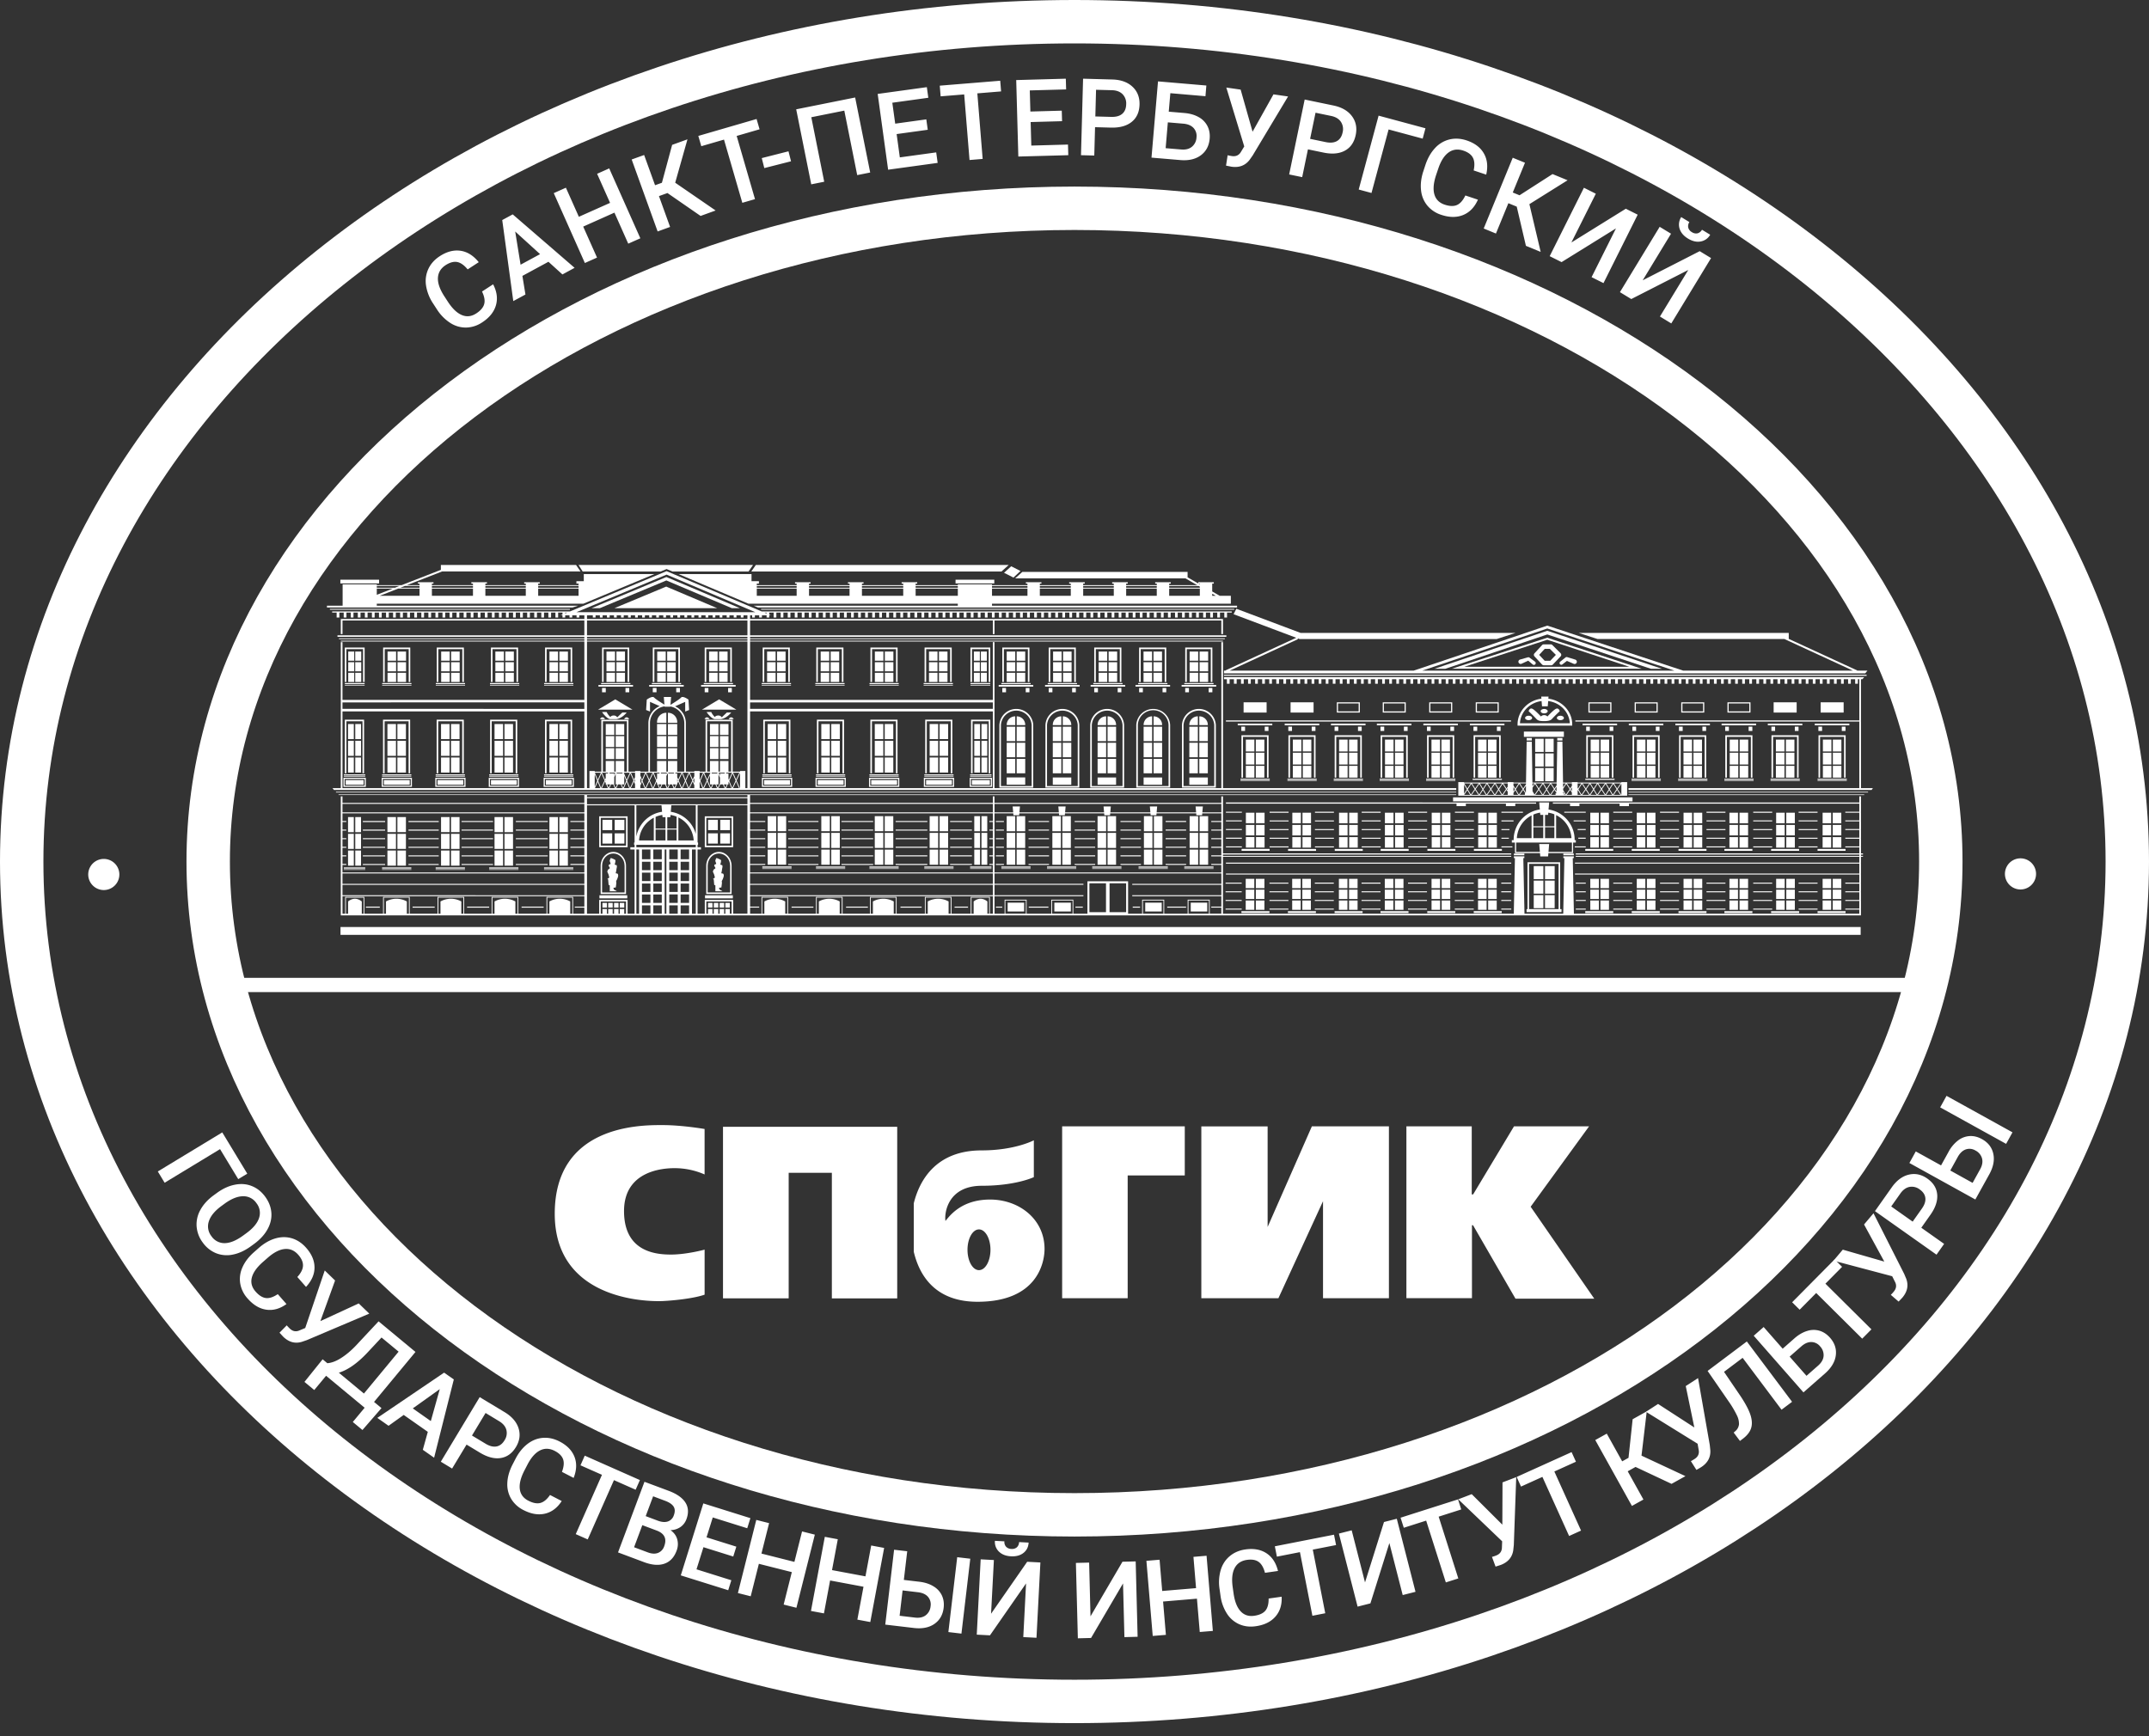 <?xml version="1.0" encoding="UTF-8"?> <svg xmlns="http://www.w3.org/2000/svg" width="99" height="80" fill="none"><rect width="100%" height="100%" fill="#333333" stroke="none"/><path d="M98 39.7c0 21.372-21.714 38.699-48.5 38.699S1 61.072 1 39.699 22.714 1 49.5 1 98 18.326 98 39.7v0z" stroke="#fff" stroke-width="2" stroke-miterlimit="10"></path><path d="M89.409 39.699c0 16.625-17.868 30.102-39.909 30.102S9.591 56.324 9.591 39.699 27.46 9.597 49.5 9.597s39.909 13.477 39.909 30.102v0z" stroke="#fff" stroke-width="2" stroke-miterlimit="10"></path><path d="M88.66 45.713H10.395v-.655H88.66v.655zm-77.685 8.62l-.838-1.383-2.553 1.549-.314-.52 2.969-1.8 1.152 1.902-.416.252zm.372 2.492c.311-.226.506-.46.586-.699a.723.723 0 0 0-.119-.686.72.72 0 0 0-.611-.319c-.252 0-.53.11-.835.327l-.161.118c-.309.225-.503.46-.583.703a.727.727 0 0 0 .115.69.72.72 0 0 0 .612.323c.25-.003.534-.12.85-.35l.146-.107zm.212.6c-.275.2-.551.328-.829.383a1.337 1.337 0 0 1-.777-.063 1.409 1.409 0 0 1-.615-.494 1.414 1.414 0 0 1-.28-.736 1.36 1.36 0 0 1 .172-.762c.134-.248.335-.47.603-.668l.158-.115c.274-.2.55-.327.832-.381.28-.055.541-.034.782.064.241.097.446.261.614.492.168.23.262.475.282.734.02.258-.038.511-.174.759-.135.247-.34.472-.612.673l-.156.113zm1.639 2.663c-.302.218-.61.305-.925.261-.314-.044-.603-.216-.867-.517a1.376 1.376 0 0 1-.338-.684 1.297 1.297 0 0 1 .096-.74c.106-.246.277-.476.514-.69l.244-.215c.246-.216.502-.362.767-.439.264-.076.52-.077.766-.002.246.076.463.222.652.438.255.29.383.593.382.907 0 .314-.131.611-.391.891l-.4-.456c.169-.186.256-.36.26-.522.006-.162-.066-.328-.216-.5-.175-.199-.38-.288-.618-.268-.238.02-.498.15-.778.393l-.232.203c-.282.248-.453.488-.512.72-.059.232-.002.447.17.643.158.18.316.28.475.3.16.02.343-.04.55-.179l.4.456zm1.561.787l1.767-.815.486.47-2.88 1.222-.232.079c-.312.092-.597.012-.854-.238l-.17-.184.335-.34c.023.032.07.081.14.15.125.12.263.153.416.096l.294-.123.899-2.651.476.462-.677 1.872zm.851 2.378l1.155.959 1.598-1.93-.787-.652-.669.716c-.45.476-.883.778-1.298.907zm1.088 2.64l-.445-.37.545-.657-1.776-1.473-.545.657-.452-.374.838-1.042.216.18c.193-.014.403-.092.63-.236.227-.143.453-.331.677-.565l1.054-1.128 1.7 1.41-1.909 2.304.343.284-.877 1.01zm2.318-.996l.831.584.412-1.472-1.243.888zm.692 1.08l-1.11-.779-.698.5-.517-.364 3.076-2.085.447.314-.908 3.606-.52-.365.23-.826zm2.035.17l.626.377c.186.112.353.154.503.126.15-.027.274-.123.372-.286a.598.598 0 0 0 .084-.475c-.041-.156-.148-.287-.319-.394l-.64-.387-.626 1.039zm-.25.417l-.666 1.104-.52-.315 1.791-2.976 1.148.692c.335.202.549.45.642.741.092.292.053.58-.119.866-.176.292-.409.46-.7.507-.29.046-.61-.036-.957-.245l-.62-.374zm4.384 2.601c-.201.313-.457.506-.765.58-.31.074-.641.02-.996-.163a1.376 1.376 0 0 1-.565-.514 1.296 1.296 0 0 1-.18-.723c.008-.268.084-.545.226-.832l.149-.288c.15-.291.334-.52.553-.689.218-.168.456-.262.712-.282.257-.02.513.037.768.168.343.178.572.413.686.706.114.293.101.617-.039.972l-.538-.278c.088-.235.106-.43.052-.582-.054-.152-.182-.28-.385-.385-.235-.121-.46-.13-.673-.024-.214.105-.408.322-.58.65l-.142.274c-.172.334-.244.62-.214.857.03.238.16.417.393.537.213.11.397.145.552.105.156-.04.305-.162.447-.368l.539.279zm3.405-.521l-.999-.442-1.208 2.732-.552-.244 1.208-2.733-.99-.438.197-.445 2.54 1.125-.196.445zm.464 1.217l.559.21c.177.066.33.078.46.036a.436.436 0 0 0 .276-.283c.06-.16.058-.294-.008-.4-.065-.106-.196-.196-.391-.269l-.554-.208-.342.914zm-.156.416l-.38 1.017.633.237c.179.067.335.075.468.025a.492.492 0 0 0 .288-.31c.127-.338.017-.576-.328-.714l-.68-.255zm-1.119 1.255l1.218-3.254 1.124.42c.37.14.625.32.764.54.138.22.153.476.044.768a.746.746 0 0 1-.272.356.834.834 0 0 1-.46.144c.16.114.263.255.31.424a.834.834 0 0 1-.032.53c-.114.305-.3.502-.56.592-.258.09-.572.066-.94-.072l-1.196-.448zm5.308.19l-1.373-.43-.32 1.02 1.605.503-.144.46-2.185-.684 1.038-3.317 2.169.68-.146.465-1.588-.498-.287.916 1.373.43-.142.455zm2.911 2.362l-.589-.148.376-1.495-1.518-.383-.376 1.496-.59-.149.847-3.37.59.149-.352 1.402 1.518.383.353-1.403.588.148-.848 3.37zm3.402.657l-.596-.111.283-1.516-1.539-.288-.283 1.516-.598-.112.638-3.416.598.112-.266 1.422 1.54.288.265-1.422.596.112-.638 3.415zm4.198.533l-.601-.071.407-3.45.602.07-.407 3.451zm-2.71-1.99l-.137 1.168.71.084c.203.024.368-.012.495-.108a.582.582 0 0 0 .222-.416.532.532 0 0 0-.118-.432c-.1-.114-.248-.184-.445-.21l-.726-.086zm.058-.484l.712.084c.254.03.471.1.65.21a.97.97 0 0 1 .39.42c.08.172.107.362.082.572-.038.323-.18.569-.423.739-.243.17-.556.233-.937.191l-1.33-.157.407-3.45.605.07-.156 1.32zm5.748-1.72c-.01.2-.09.36-.237.476-.147.116-.339.168-.574.156-.236-.012-.42-.084-.555-.215a.617.617 0 0 1-.186-.498l.437.023a.324.324 0 0 0 .078.25.343.343 0 0 0 .244.1.337.337 0 0 0 .252-.075.327.327 0 0 0 .101-.24l.44.023zm-.066.884l.608.032-.18 3.47-.608-.032.128-2.472-1.663 2.392-.608-.032.18-3.47.609.032-.13 2.474 1.664-2.394zm4.39-.002l.608-.015.089 3.473-.608.016-.064-2.474-1.473 2.513-.608.016-.09-3.474.61-.015.063 2.476 1.473-2.516zm4.164 3.188l-.604.05-.13-1.536-1.56.132.13 1.536-.607.05-.291-3.462.607-.05.12 1.44 1.56-.131-.12-1.441.604-.051.29 3.463zm3.169-1.576c.017.372-.078.677-.288.917-.209.239-.51.387-.906.443-.276.04-.529.009-.757-.091a1.294 1.294 0 0 1-.566-.485 2.004 2.004 0 0 1-.297-.81l-.045-.32a2.019 2.019 0 0 1 .052-.883c.08-.264.22-.478.418-.642.197-.165.438-.268.722-.308.383-.054.706.005.968.177.263.173.44.444.531.815l-.6.086c-.064-.244-.161-.412-.294-.505-.132-.093-.31-.123-.536-.091-.262.037-.45.16-.563.37-.114.21-.146.5-.097.867l.043.305c.052.373.16.647.322.823.162.177.372.247.63.21.237-.034.408-.112.512-.234.104-.123.154-.309.151-.56l.6-.084zm2.506-2.38l-1.072.21.574 2.932-.592.116-.574-2.932-1.062.208-.094-.477 2.726-.535.094.478zm2.209-1.062l.589-.15.862 3.366-.59.15-.614-2.397-.874 2.78-.59.15-.862-3.366.59-.15.614 2.4.874-2.783zm3.558-.579l-1.04.332.905 2.847-.575.183-.906-2.847-1.031.329-.148-.464 2.647-.844.148.464zm1.893.7l.008-1.947.632-.242-.111 3.13-.026.242c-.049.321-.24.546-.577.675l-.238.076-.166-.448a1.43 1.43 0 0 0 .194-.064c.162-.062.25-.174.264-.336l.012-.319-2.022-1.935.62-.237 1.41 1.405zm3.391-2.899l-.995.45 1.23 2.723-.55.249-1.23-2.723-.986.446-.2-.444 2.53-1.144.201.443zm2.746.24l-.361.201.724 1.301-.53.295-1.689-3.036.53-.295.71 1.276.292-.162.19-1.778.65-.363-.242 2.04 2.024.945-.639.356-1.659-.78z" fill="#fff"></path><path d="M78.054 65.774l-.395-1.907.567-.367.54 3.083.025.242c.02.325-.122.585-.423.78l-.218.125-.255-.404c.036-.015.095-.05.177-.103.145-.094.208-.222.188-.383l-.055-.315-2.378-1.473.557-.36 1.67 1.082zm2.419-3.961l2.084 2.78-.485.364-1.792-2.39-.858.645.756 1.112c.233.35.387.642.462.874.075.233.085.438.028.614-.056.175-.186.34-.389.491l-.123.093-.289-.386.073-.063a.474.474 0 0 0 .171-.311.852.852 0 0 0-.091-.41 4.56 4.56 0 0 0-.387-.654l-.967-1.402 1.807-1.357zm1.972.698l.776.884.537-.471c.154-.136.238-.283.251-.441a.583.583 0 0 0-.16-.444.53.53 0 0 0-.4-.2c-.152-.003-.303.06-.455.19l-.549.482zm-.32-.366l.538-.473c.192-.17.39-.284.59-.344a.968.968 0 0 1 .573-.008c.18.055.34.162.48.321.214.244.303.514.266.808-.037.295-.198.57-.484.826l-1.007.884-2.29-2.61.457-.402.876.998zm2.736-3.771l-.768.776 2.12 2.104-.425.429-2.12-2.104-.762.77-.346-.343 1.956-1.975.345.343z" fill="#fff"></path><path d="M86.806 58.132l-.933-1.71.436-.516 1.413 2.793.095.225c.112.305.053.595-.18.87l-.172.181-.36-.311a1.46 1.46 0 0 0 .138-.15c.112-.133.135-.273.069-.422l-.143-.285-2.704-.717.428-.508 1.913.55zm1.307-1.842l.422-.597c.125-.177.18-.34.162-.492-.016-.151-.103-.282-.258-.392a.598.598 0 0 0-.467-.119c-.159.03-.297.127-.416.29l-.432.611.99.7zm.397.282l1.052.744-.351.497-2.836-2.006.773-1.094c.226-.32.488-.516.786-.587.298-.071.583-.01.854.181.279.197.43.442.455.736.024.293-.08.606-.315.937l-.418.592zm1.336-2.637l1.028.57.346-.626c.1-.18.129-.346.088-.5a.581.581 0 0 0-.301-.364.53.53 0 0 0-.444-.053c-.144.05-.264.16-.364.333l-.353.64zm2.865-1.759l-.293.531-3.038-1.681.293-.531 3.038 1.681zM89.42 53.7l.347-.627a1.6 1.6 0 0 1 .44-.525.972.972 0 0 1 .536-.2c.188-.01.375.037.56.14.284.156.458.38.523.67.065.29.007.603-.176.94L91 55.271l-3.038-1.682.294-.533 1.163.643zM22.717 13.1c.175.335.218.657.13.965-.089.31-.301.573-.638.792a1.374 1.374 0 0 1-.73.236 1.31 1.31 0 0 1-.725-.206 2.05 2.05 0 0 1-.617-.618l-.18-.277a2.064 2.064 0 0 1-.33-.833 1.333 1.333 0 0 1 .107-.768c.11-.235.286-.431.528-.588.326-.212.646-.294.96-.247.313.048.59.223.833.525l-.511.332c-.162-.196-.324-.31-.484-.34-.16-.029-.337.02-.53.144-.222.145-.34.338-.355.58-.014.24.08.52.283.837l.17.262c.208.32.423.527.646.62.224.094.445.07.666-.074.202-.13.324-.275.366-.431.043-.157.01-.35-.1-.578l.51-.332zm1.265-.903l.898-.487-1.146-1.042.248 1.529zm1.284-.135l-1.2.651.14.858-.56.303-.509-3.734.483-.262 2.851 2.463-.561.305-.644-.584zM29.5 10.98l-.558.248-.636-1.43-1.439.643.637 1.428-.56.25-1.433-3.22.559-.25.597 1.34 1.438-.641-.597-1.34.557-.249 1.434 3.22zm1.248-2.085l-.391.141.513 1.421-.574.208L29.1 7.349l.574-.207.503 1.393.316-.114.471-1.746.706-.255-.565 1.999 1.862 1.28-.692.251-1.526-1.055zm4.244-2.937l-1.055.306.844 2.912-.584.169-.844-2.912-1.046.304-.137-.474 2.684-.78.138.475zm1.448 1.474l-1.23.313-.117-.46 1.231-.313.117.46zm3.648.517l-.598.12-.595-2.972-1.52.305.595 2.972-.598.12-.693-3.457 2.716-.545.693 3.457zm2.651-1.969l-1.433.198.147 1.074 1.676-.23.067.484-2.282.314-.481-3.492 2.265-.312.067.489-1.658.229.133.964 1.433-.198.066.48zm3.379-1.768l-1.094.09.245 3.021-.605.05-.246-3.022-1.085.088-.04-.492 2.785-.227.04.492zm2.809 1.372l-1.447.04.03 1.084 1.69-.047.014.49-2.302.062-.097-3.524 2.285-.063.014.494-1.674.046.027.973 1.446-.04.014.485zm1.533-.218l.735.02c.218.006.385-.04.503-.14.117-.1.178-.246.183-.44a.61.61 0 0 0-.161-.46c-.113-.117-.271-.18-.474-.189l-.753-.02-.033 1.23zm-.013.494l-.036 1.307-.612-.016.096-3.525 1.347.037c.393.01.703.122.929.333.226.212.334.486.325.824-.01.345-.13.611-.362.797-.231.186-.551.274-.96.263l-.727-.02zm3.353-.222l-.101 1.19.716.06c.205.018.37-.024.495-.126a.593.593 0 0 0 .21-.429.54.54 0 0 0-.133-.433c-.104-.113-.255-.179-.454-.2l-.733-.062zm1.733-1.205l-1.618-.139-.073.852.718.061c.258.022.478.086.662.19a.982.982 0 0 1 .404.414c.086.171.12.364.101.578-.028.328-.162.582-.401.762-.24.18-.552.256-.936.226l-1.343-.114.3-3.513 2.227.19-.041.493zm2.17 1.637l.963-1.722.673.097-1.632 2.72-.142.202c-.2.261-.48.366-.837.314l-.247-.05.074-.479c.037.012.105.025.202.04.172.024.304-.032.396-.169l.167-.276-.826-2.713.66.095.55 1.942zm2.651.328l.72.15c.214.044.387.027.52-.05s.219-.21.258-.4a.61.61 0 0 0-.078-.482c-.09-.135-.235-.225-.434-.27l-.736-.152-.25 1.204zm-.1.484l-.265 1.28-.6-.124.715-3.452 1.32.274c.385.08.67.243.856.491.185.248.243.537.175.868-.07.339-.236.58-.497.722-.26.142-.591.172-.99.089l-.714-.148zm5.286-.494l-1.57-.423-.788 2.927-.589-.159.916-3.404 2.159.582-.128.477zM68.085 9.2c-.153.346-.377.58-.673.704-.296.123-.635.122-1.016-.005a1.375 1.375 0 0 1-.64-.424 1.311 1.311 0 0 1-.29-.695c-.033-.27-.001-.56.097-.868l.103-.313c.105-.315.254-.575.445-.778a1.33 1.33 0 0 1 .666-.396c.252-.06.515-.045.79.046.368.123.632.321.79.596.16.275.196.602.11.98l-.578-.193c.053-.25.04-.446-.037-.59-.077-.144-.224-.252-.441-.324-.253-.084-.478-.057-.674.083-.197.14-.357.387-.478.744l-.1.296c-.12.362-.147.66-.08.893.066.233.224.39.473.474.228.076.417.082.566.017.148-.064.278-.21.388-.44l.579.193zm1.788.321l-.385-.158-.573 1.398-.564-.232 1.338-3.261.564.231-.563 1.371.312.128 1.52-.977.694.285-1.76 1.101.52 2.2-.68-.279-.423-1.807zm5.025.097l.547.274-1.576 3.153-.548-.274 1.123-2.246-2.505 1.553-.548-.274 1.577-3.153.548.275-1.125 2.247 2.507-1.555zm3.887 1.198a.628.628 0 0 1-.439.311c-.186.034-.38-.01-.584-.134-.202-.124-.331-.276-.387-.457a.63.63 0 0 1 .075-.533l.376.23a.33.33 0 0 0-.051.258.34.34 0 0 0 .167.206.339.339 0 0 0 .26.054.333.333 0 0 0 .205-.165l.378.23zm-.483.757l.523.319-1.832 3.011-.523-.318 1.305-2.145-2.625 1.34-.523-.318 1.831-3.011.523.318-1.306 2.147 2.627-1.343zM30.443 51.842h.066c.919 0 1.95.18 1.95.18v2.095a3.43 3.43 0 0 0-1.396-.29c-.511 0-2.315.114-2.315 1.977 0 1.862 1.434 2.004 2.159 2.004.724 0 1.553-.227 1.553-.227v2.075c-.606.213-1.795.298-2.065.298h-.067c-.631 0-4.772-.094-4.772-4.027 0-4.04 3.856-4.085 4.887-4.085zm11.653 5.838v-2.235c.278-1.125 1.077-2.437 3.126-2.437 1.536 0 2.405-.465 2.405-.465v1.697s-.824.398-2.396.398-1.733 1.26-1.676 1.62c.18-.208.71-.985 2.055-.985 1.345 0 2.51.908 2.51 2.274 0 .654-.351 2.436-3.088 2.436-1.95 0-2.678-1.212-2.936-2.303zm-.763-5.757v7.904h-3.011V54.04h-1.989v5.786h-3.026v-7.904h8.026zm3.767 6.603c.292 0 .529-.42.529-.938 0-.519-.237-.939-.53-.939-.292 0-.528.42-.528.939 0 .518.236.938.529.938zm9.48-6.625v2.26h-2.63v5.658h-3.019v-7.918h5.65zm.763 2.303a.73.73 0 0 0 0-.042v-2.26h3.054v4.634l2.038-4.635h3.55v7.918h-3.036v-4.47l-2.055 4.47h-3.551v-5.615zM73.206 51.9l-2.692 3.704 2.93 4.236h-3.629l-1.955-3.383h-.05v3.361h-3.02V51.9h3.01v3.135h.065l1.882-3.135h3.459zM5.498 40.268a.717.717 0 1 1-1.433 0 .717.717 0 0 1 1.433 0zm88.299 0a.717.717 0 1 1-1.434 0 .717.717 0 0 1 1.434 0zm-78.111 2.81h70.031v-.362H15.686v.362zm40.578-5.645h-.875l.025-.273h-.336l.024.273h-1.818l.024-.273h-.336l.024.273H51.15l.024-.273h-.336l.025.273h-1.796l.024-.273h-.336l.024.273h-1.816l.024-.273h-.336l.025.273h-.86v-.392h10.449v.392zm0 .398H55.8v.045h.463v.35H55.8v.046h.463v.35H55.8v.045h.463v.35H55.8v.046h.463v.35H55.8v.046h.463v.35H55.8v.045h.463v.347H45.815v-2.723h.864l.008.087h.263l.008-.087h1.825l.007.087h.264l.008-.087h1.804l.008.087h.263l.008-.087H53l.008.087h.264l.008-.087h1.826l.008.087h.264l.008-.087h.878v.353zm0 2.895H52.16v.046h4.104v.479H52.16v.045h4.104v.48H55.8v.045h.463v.28h-.533v-.645h-1.017v.646h-1.08v-.646h-1.017v.646h-.647v-1.493h-1.873v1.493h-.65v-.646H48.43v.646h-1.136v-.646H46.28v.646h-.464v-.806h4.095v-.045h-4.095v-.48h4.095v-.045h-4.095v-.48h10.449v.48zm-.57 1.376h-.944v-.61h.944v.61zm-2.097 0h-.944v-.61h.944v.61zm-1.718-.071h-.764V40.7h.764v1.33zm-.928 0h-.764V40.7h.764v1.33zm-1.54.07h-.944v-.609h.944v.61zm-2.152 0h-.944v-.609h.944v.61zm-1.521-4.668H34.554v-.392h11.184v.392zm0 .398h-.161v.045h.16v.35h-.16v.046h.16v.35h-.16v.045h.16v.35h-.16v.046h.16v.35h-.16v.046h.16v.35h-.16v.045h.16v.347H34.555v-.347h.698v-.045h-.698v-.35h.698v-.046h-.698v-.35h.698v-.045h-.698v-.35h.698v-.046h-.698v-.35h.698v-.045h-.698v-.35h.698v-.046h-.698v-.353h11.184v.353zm0 2.895H34.554v-.48h11.184v.48zm0 .525H34.554v-.48h11.184v.48zm0 .85h-.135v-.775h-.885v.776h-.885v-.776h-1.226v.776h-1.302v-.776H40.08v.776h-1.264v-.776H37.59v.776h-1.284v-.776H35.08v.776h-.524v-.281h.418v-.045h-.418v-.48h11.183v.806zm-.171 0h-.08v-.564c-.21-.165-.421-.166-.633 0v.565h-.1v-.74h.813v.74zm-1.77 0H43.7v-.564a.99.99 0 0 0-.96 0v.565h-.098v-.74h1.154v.74zm-2.528 0h-.096v-.564a.99.99 0 0 0-.96 0v.565h-.098v-.74h1.154v.74zm-2.49 0h-.096v-.564a.99.99 0 0 0-.96 0v.565h-.098v-.74h1.153v.74zm-2.51 0h-.096v-.564a.99.99 0 0 0-.96 0v.565h-.098v-.74h1.154v.74zm-1.837-5.367h-7.39v-.1h7.39v.1zm0 .327h-7.39v-.282h7.39v.282zm0 5.04h-.656v-.635h-1.308v.636h-.333v-2.96h.157v-.102h-.157v-.11h.024v-.11h-.023v-1.714h2.296v4.996zm-.729 0h-.081v-.215h-.206v.216h-.057v-.216h-.206v.216h-.064v-.216h-.206v.216h-.06v-.216h-.206v.216h-.077v-.564h1.163v.564zm-1.65-3.676a1.409 1.409 0 0 0-1.151-1.018l.026-.301h1.125v1.32zm-.801.3v-1.06c.398.196.678.595.705 1.06h-.705zm-.512-.546v-.525h.14l.01-.102c.097.015.19.04.279.077v.55h-.429zm.429.547h-.429v-.502h.429v.502zm-1.05-1.047v1.047h-.678c.026-.456.294-.847.678-1.047zm-.803.873v-1.446h1.158l.026.3c-.6.086-1.079.552-1.184 1.146zm1.341.174h-.455v-.502h.455v.502zm-.455-.547v-.539a1.3 1.3 0 0 1 .31-.089l.01.103h.136v.525h-.456zm1.851.861h-2.737v-.11h2.737v.11zm0 3.062h-.175v-2.96h.175v2.96zm-.308-2.51h-.39v-.45h.39v.45zm0 .503h-.39v-.388h.39v.388zm0 .503h-.39v-.389h.39v.389zm0 .502h-.39v-.388h.39v.388zm0 .503h-.39v-.389h.39v.389zm0 .499h-.39v-.385h.39v.385zm-.523-2.51h-.39v-.45h.39v.45zm0 .503h-.39v-.388h.39v.388zm0 .503h-.39v-.389h.39v.389zm0 .502h-.39v-.388h.39v.388zm0 .503h-.39v-.389h.39v.389zm0 .499h-.39v-.385h.39v.385zm-.523 0h-.079v-2.96h.079v2.96zm-.212-2.51h-.39v-.45h.39v.45zm0 .503h-.39v-.388h.39v.388zm0 .503h-.39v-.389h.39v.389zm0 .502h-.39v-.388h.39v.388zm0 .503h-.39v-.389h.39v.389zm0 .499h-.39v-.385h.39v.385zm-.523-2.51h-.39v-.45h.39v.45zm0 .503h-.39v-.388h.39v.388zm0 .503h-.39v-.389h.39v.389zm0 .502h-.39v-.388h.39v.388zm0 .503h-.39v-.389h.39v.389zm0 .499h-.39v-.385h.39v.385zm-.523 0h-.125v-2.96h.125v2.96zm-.207-3.282h-.023v.11h.023v.11h-.195v.103h.195v2.959h-.322v-.636h-1.309v.636h-.561v-4.996h2.192v1.714zm-.395 3.282h-.082v-.217h-.205v.217h-.057v-.217h-.206v.217h-.064v-.217h-.206v.217h-.06v-.217h-.206v.217h-.077v-.564h1.163v.564zm-1.92-4.67H15.777v-.39H26.92v.39zm0 .399h-.643v.045h.643v.35h-.643v.046h.643v.35h-.643v.045h.643v.35h-.643v.046h.643v.35h-.643v.046h.643v.35h-.643v.045h.643v.347H15.777v-.347h.176v-.045h-.176v-.35h.176v-.046h-.176v-.35h.176v-.045h-.176v-.35h.176v-.046h-.176v-.35h.176v-.045h-.176v-.35h.176v-.046h-.176v-.353H26.92v.353zm0 2.895H15.777v-.48H26.92v.48zm0 .525H15.777v-.48H26.92v.48zm0 .524h-.441v.046h.441v.28h-.517v-.776h-1.226v.777h-1.302v-.776h-1.226v.776h-1.264v-.776h-1.227v.776h-1.283v-.776h-1.226v.776h-.864v-.776H15.9v.776h-.122v-.806H26.92v.48zm-.553.327h-.096v-.565a.99.99 0 0 0-.96 0v.565h-.098v-.74h1.154v.74zm-2.529 0h-.095v-.565a.99.99 0 0 0-.96 0v.565h-.098v-.74h1.154v.74zm-2.49 0h-.095v-.565a.99.99 0 0 0-.96 0v.565h-.098v-.74h1.153v.74zm-2.51 0h-.095v-.565a.99.99 0 0 0-.96 0v.565h-.098v-.74h1.154v.74zm-2.09 0h-.08v-.565c-.21-.165-.42-.166-.631 0v.565h-.1v-.74h.812v.74zm68.984-5.407h-.077v.282H71.537v.054h.793v.114h.431v-.114h1.85v.114h.431v-.114h10.612v.373h-.645v.045h.645v.354h-.645v.045h.645v.354h-.645v.045h.645v.354h-.645v.045h.645v.355h-.645v.045h.645v.276H72.592v.053h13.062v.064H72.592v.04h13.062v.27H72.556v.045h13.098v.458H72.556v.045h13.098v.373h-.645v.046h.645v.354h-.645v.045h.645v.354h-.645v.045h.645v.354h-.645v.045h.645v.189H72.507l-.053-2.564h.048v-.08h-.482v.08h.048l-.053 2.564H70.23l-.054-2.564h.048v-.08h-.482v.08h.048l-.053 2.564H56.34v-2.623h13.278v-.04H56.341v-.064h13.278v-.053H56.341v-2.627h-.077v.3h-10.45v-.3h-.076v.3H34.554v-.361h32.531v-.029H15.597v.029h11.322v.362H15.777v-.301H15.7v5.483h70.03v-2.7h.094v-.04h-.093v-.063h.093v-.053h-.093v-2.627zm-70.052-9.813h1.784v-.17H15.68v.17zm28.341 0h1.785v-.17H44.02v.17zm12.366 4.258h29.606v-.05H56.386v.05zm29.345 5.176v-5.02h.066l.083-.094H56.386v.095h.134v.208h.125v-.208h.2v.208h.126v-.208h.2v.208h.125v-.208h.2v.208h.125v-.208h.2v.208h.125v-.208h.2v.208h.125v-.208h.2v.208h.125v-.208h.2v.208h.126v-.208h.2v.208h.125v-.208h.2v.208h.125v-.208h.2v.208h.125v-.208h.2v.208h.125v-.208h.2v.208h.126v-.208h.2v.208h.125v-.208h.2v.208h.125v-.208h.2v.208h.125v-.208h.2v.208h.125v-.208h.2v.208h.125v-.208h.2v.208h.126v-.208h.2v.208h.125v-.208h.2v.208h.125v-.208h.2v.208h.125v-.208h.2v.208h.125v-.208h.2v.208h.126v-.208h.2v.208h.125v-.208h.2v.208h.125v-.208h.2v.208h.125v-.208h.2v.208h.126v-.208h.2v.208h.125v-.208h.2v.208h.125v-.208h.2v.208h.125v-.208h.2v.208h.125v-.208h.2v.208h.125v-.208h.2v.208h.126v-.208h.2v.208h.125v-.208h.2v.208h.125v-.208h.2v.208h.125v-.208h.2v.208h.125v-.208h.2v.208h.126v-.208h.2v.208h.125v-.208h.2v.208h.125v-.208h.2v.208h.125v-.208h.2v.208h.125v-.208h.2v.208h.126v-.208h.2v.208h.125v-.208h.2v.208h.125v-.208h.2v.208h.125v-.208h.2v.208h.125v-.208h.2v.208h.126v-.208h.2v.208h.125v-.208h.2v.208h.125v-.208h.2v.208h.125v-.208h.2v.208h.125v-.208h.2v.208h.126v-.208h.2v.208h.125v-.208h.2v.208h.125v-.208h.2v.208h.125v-.208h.2v.208h.125v-.208h.2v.208h.126v-.208h.2v.208h.125v-.208h.2v.208h.125v-.208h.2v.208h.125v-.208h.2v.208h.125v-.208h.2v.208h.125v-.208h.2v.208h.126v-.208h.2v.208h.125v-.208h.2v.208h.125v-.208h.2v.208h.125v-.208h.2v.208h.125v-.208h.2v.208h.126v-.208h.2v.208h.125v-.208h.2v.208h.125v-.208h.2v.208h.125v-.208h.2v.208h.125v-.208h.2v.208h.126v-.208h.2v.208h.125v-.208h.2v.208h.125v-.208h.2v.208h.125v-.208h.2v.208h.125v-.208h.2v.208h.126v-.208h.2v.208h.125v-.208h.2v.208h.125v-.208h.2v.208h.125v-.208h.2v.208h.125v-.208h.2v.208h.126v-.208h.2v.208h.125v-.208h.2v.208h.125v-.208h.2v.208h.125v-.208h.2v.208h.125v-.208h.2v.208h.125v-.208h.067v1.898H72.573v.054h13.081v3.067H75.021v.083h11.2l.06-.083h-.55zm-10.71.201h11.037v-.032H75.021v.032zm0 .117h10.858v-.029H75.02v.029z" fill="#fff"></path><path d="M56.476 33.248h13.133v-.053H56.476v.053z" fill="#fff"></path><path d="M45.738 32.663H34.555v-.298h11.183v.298zm0 3.653H34.555V32.78h11.183v3.536zm-11.306-7.794h-7.39v-.169h.268v.1h.126v-.1h.2v.1h.125v-.1h.199v.1h.125v-.1h.2v.1h.125v-.1h.199v.1h.125v-.1h.2v.1h.125v-.1h.199v.1h.125v-.1h.2v.1h.125v-.1h.2v.1h.124v-.1h.2v.1h.125v-.1h.2v.1h.125v-.1h.199v.1h.125v-.1h.2v.1h.125v-.1h.199v.1h.125v-.1h.2v.1h.125v-.1h.199v.1h.126v-.1h.199v.1h.125v-.1h.2v.1h.125v-.1h.199v.1h.125v-.1h.2v.1h.125v-.1h.199v.1h.125v-.1h.2v.1h.125v-.1h.18v.169zm0 .753h-7.39v-.685h7.39v.685zm0 .137h-7.39v-.069h7.39v.07zm0 .112h-7.39v-.075h7.39v.075zm0 6.792h-.095v-.79h-.245v.03h-.338v-2.393h-1.25v2.392h-.273v-.029h-.245v.03h-.39v-2.237a.853.853 0 0 0-.498-.773l.467-.205v.446l.18-.071-.029-.479s-.255-.19-.34-.095c-.086.095-.483.332-.483.332l.02.011-.026-.005.03-.365h-.337l.029.353c-.06-.036-.397-.24-.474-.326-.085-.094-.34.095-.34.095l-.03.479.18.07v-.445l.445.196a.853.853 0 0 0-.52.782v2.236h-.37v-.029h-.244v.03h-.304v-2.393h-1.25v2.392h-.304v-.029h-.244v.79h-.112V29.56h7.39v6.755zm-.34 0h-.007l-.154-.35.162-.342v.692zm-.325 0l.144-.306.134.306h-.278zm.006-.71h.287l-.148.315-.139-.315zm-.176.372l.15-.34.144.327-.16.341-.134-.328zm-.149.338l.075-.171h.036v-.082l.018-.04.118.293h-.247zm-.104-.171h.14l-.07.159-.07-.16zm-.244.17l.08-.17h.124l.075.17H33.1zm-.101-.17h.1v-.463l.067.15v.257l-.102.217-.065-.161zm-.217.17l.075-.17h.102l.07.17h-.247zm-.183-.349l.108-.23v.409h.11l-.07.159-.148-.338zm-.165.35l.144-.306.134.306h-.278zm.293-.71l-.017.037h-.003v.006l-.128.272-.139-.315h.287zm.029.037h-.005l.002-.006.003.006zm.298-.037l-.016.037h-.243l-.015-.037h.274zm.029.037h-.005l.002-.005.003.005zm.31-.037l-.017.037h-.21v.099l-.06-.136h.288zm.029.037h-.005l.003-.005.002.005zm.26-.088h-.123v-.491h-.393v.491H33.1v-.491h-.393v.491h-.13v-2.32h1.105v2.32zm-.221.088l-.015-.037h.274l-.142.324-.019-.045v-.242h-.098zm-1.197.335l.15-.34.144.327-.16.341-.134-.328zm-.033-.083v-.289h.157l-.143.324-.014-.035zm0 .42v-.261l.013-.03.118.292h-.131zm-.245-.55l-.074.156-.138-.315h.212v.16zm0 .323l-.054-.122.054-.114v.236zm0 .228h-.219l.144-.306.075.169v.137zm-.388-.338l.15-.34.144.327-.16.341-.134-.328zm-.15.338l.13-.292.118.292h-.247zm-.182-.35l.154-.328.138.339-.144.327-.148-.338zm-.165.35l.08-.171h.017v-.036l.047-.099.134.306h-.278zm-.102-.171h.142l-.076.161-.066-.161zm-.217.17l.076-.17h.102l.07.17h-.248zm-.104-.17h.02v-.388l.056-.12.016.04v.468h.048l-.07.159-.07-.16zm-.244.17l.08-.17h.124l.075.17h-.279zm-.101-.17h.141l-.076.161-.065-.161zm-.217.17l.128-.291.025.06v.06h.025l.069.172h-.247zm-.183-.349l.154-.329.138.34-.144.327-.148-.338zm-.165.35l.144-.306.135.306h-.28zm.293-.71l-.148.315-.139-.315h.287zm.208.361v.022l-.004-.011.004-.01zm-.023-.037l-.132-.324h.274l-.016.037h-.103v.234l-.023.053zm.171-.287h-.005l.003-.005.002.005zm.04 0l-.016-.037h.287l-.03.064v-.027h-.241zm.598-.037l-.016.037h-.244l-.015-.037h.275zm.028.037h-.005l.003-.005.002.005zm.142.322l-.027.058v-.12l.027.062zm-.027-.152v-.17h-.075l-.016-.037h.287l-.148.315-.048-.108zm.523-.207l-.142.324-.132-.324h.274zm-1.106-3.058l.002.017h.263l.001-.012a.784.784 0 0 1 .643.766v2.236h-.326v-.491h-.428v.491h-.072v-.491h-.429v.491h-.326v-2.236c0-.39.292-.715.672-.772zm-1.017 3.43l.15-.34.144.327-.16.341-.134-.328zm-.097-.24v-.132h.22l-.142.324-.078-.192zm.058.239l-.058.131v-.274l.058.143zm-.058.339v-.117l.077-.175.119.292H29.5zm-.245-.504l-.052.11-.138-.316h.19v.206zm0 .226l-.032-.072.032-.068v.14zm0 .278h-.197l.144-.306.053.119v.187zm-.366-.338l.15-.34.144.327-.16.341-.134-.328zm-.15.338l.13-.292.118.292h-.247zm-.104-.171h.122v-.397l.092.229-.144.327-.07-.16zm-.243.17l.08-.17h.123l.076.17h-.28zm-.102-.17h.007v-.338l.066-.15v.488h.069l-.076.161-.066-.161zm-.216.17l.075-.17h.102l.07.17h-.247zm-.105-.17h.14l-.07.159-.07-.16zm-.244.17l.145-.305.034.079v.056h.025l.075.17h-.279zm.18-.379v.062l-.015-.032.014-.03zm.114-.33l-.017.037h-.098v.207l-.034.071-.138-.315h.287zm.028.037h-.005l.003-.006.002.006zm.04 0l-.016-.037h.275l-.049.11v-.073h-.21zm.287 0h-.004l.002-.005.002.005zm.311-.037l-.017.037h-.254l-.016-.037h.287zm.029.037h-.005l.002-.006.003.006zm.165-.088h-.122v-.491h-.394v.491h-.066v-.491h-.393v.491h-.13v-2.32h1.105v2.32zm-.126.088l-.015-.037h.274l-.142.324-.113-.278v-.01h-.004zm-1.197.335l.15-.34.144.327-.16.341-.134-.328zm-.149.338l.128-.292.12.292h-.248zm-.002-.71h.274l-.142.324-.132-.324zm.111.37l-.119.27v-.562l.12.293zm-.963-7.768l4.154-1.732 4.089 1.732h-8.243zm.366 4.455H15.777v-.298H26.92v.298zm0 3.653H15.777V32.78H26.92v3.536zm-.883-8.05v-.038h.091l-.091.038zm9.278-.038v.041l-.099-.041h.099zm31.77 8.088H56.342v-6.728h-.077v6.728h-10.45v-6.728h-.077v2.661H34.555v-2.688H56.34v-.037H34.555v-.074h21.871v-.038H34.555v-.069h21.94v-.068h-21.94v-.685h11.183v.626h.077v-.626h10.449v.626h.077v-.694H34.555v-.169h.095v.1h.125v-.1h.2v.1h.125v-.1h.215v.1h.125v-.1h.072l-.072-.03v-.095h.2v.225h.125v-.225h.199v.225h.125v-.225h.2v.225h.124v-.225h.2v.225h.125v-.225h.199v.225h.125v-.225h.2v.225h.125v-.225h.199v.225h.125v-.225h.2v.225h.125v-.225h.199v.225h.125v-.225h.2v.225h.125v-.225h.198v.225h.126v-.225h.199v.225h.125v-.225h.2v.225h.125v-.225h.199v.225h.125v-.225h.2v.225h.125v-.225h.199v.225h.125v-.225h.2v.225h.125v-.225h.199v.225h.125v-.225h.199v.225h.126v-.225h.199v.225h.125v-.225h.199v.225h.125v-.225h.2v.225h.125v-.225h.199v.225h.125v-.225h.2v.225h.125v-.225h.199v.225h.125v-.225h.2v.225h.125v-.225h.199v.225h.125v-.225h.199v.225h.126v-.225h.198v.225h.126v-.225h.199v.225h.125v-.225h.2v.225h.125v-.225h.199v.225h.125v-.225h.2v.225h.125v-.225h.199v.225h.125v-.225h.2v.225h.125v-.225h.199v.225h.125v-.225h.199v.225h.125v-.225h.2v.225h.125v-.225h.199v.225h.125v-.225h.2v.225h.125v-.225h.199v.225h.125v-.225h.2v.225h.125v-.225h.199v.225h.125v-.225h.199v.225h.125v-.225h.2v.225h.125v-.225h.199v.225h.125v-.225h.2v.225h.125v-.225h.199v.225h.125v-.225h.2v.225h.125v-.225h.199v.225h.125v-.225h.2v.225h.125v-.225h.198v.225h.126v-.225h.2v.225h.124v-.225h.2v.225h.125v-.225h.199v.225h.125v-.225h.2v.225h.125v-.225h.199v.225h.125v-.225h.2v.225h.124v-.225h.2v.225h.125v-.225h.199v.225h.126v-.225h.199v.225h.125v-.225h.199v.225h.125v-.225h.2v.225h.125v-.225h.199v.225h.125v-.225h.2v.225h.125v-.225h.217v-.053H35.091l-4.383-1.857-4.452 1.857H15.302v.053h.206v.225h.126v-.225h.2v.225h.125v-.225h.2v.225h.125v-.225h.2v.225h.125v-.225h.2v.225h.125v-.225h.2v.225h.125v-.225h.2v.225h.125v-.225h.2v.225h.126v-.225h.199v.225h.125v-.225h.2v.225h.126v-.225h.2v.225h.125v-.225h.2v.225h.125v-.225h.2v.225h.125v-.225h.2v.225h.125v-.225h.2v.225h.125v-.225h.2v.225h.125v-.225h.2v.225h.125v-.225h.2v.225h.125v-.225h.2v.225h.125v-.225h.2v.225h.126v-.225h.2v.225h.125v-.225h.2v.225h.125v-.225h.2v.225h.125v-.225h.2v.225h.125v-.225h.2v.225h.125v-.225h.2v.225h.125v-.225h.2v.225h.125v-.225h.2v.225h.125v-.225h.2v.225h.125v-.225h.2v.225h.126v-.225h.2v.225h.125v-.225h.2v.225h.125v-.225h.2v.09l-.084.035h.084v.1h.125v-.1h.199v.1h.125v-.1h.2v.1h.125v-.1h.234v.169H15.7v.694h.078v-.626H26.92v.685H15.547v.068H26.92v.07H15.616v.037H26.92v.074H15.7v.037h11.22v2.688H15.777v-2.66H15.7v6.727h-.383l.067.083h51.702v-.083zm-51.606.201h51.607v-.032H15.478v.032zm55.801-7.452l-5.199 1.751h.501l4.699-1.582 4.775 1.582h.508l-5.283-1.751z" fill="#fff"></path><path d="M67.452 30.725l3.828-1.246 3.784 1.246h-7.612zm-.573.09h8.752l-4.351-1.431-4.401 1.432z" fill="#fff"></path><path d="M71.28 28.96l5.853 1.94h-11.61l5.758-1.94zm-14.45-.658l2.886 1.086-3.259 1.502.005.011h-.076v.128h29.54l.104-.128h-.483l.005-.011-3.148-1.451v-.274H72.73l.865.28h8.624l-.003.006 3.144 1.45h-7.822l-6.257-2.074-6.155 2.074H56.65l3.145-1.45-.02-.04.095.035h9.08l.865-.281H59.92l-2.965-1.115-.126.252zm-26.393-1.969l.271-.113.268.113h3.508l.206-.299h-8.038l.19.299h3.595zm15.7 0l.331-.299h-11.65l-.206.299h11.525zM55.22 27l.054.031v.051h-1.412v-.081h1.359zm.054-.108v.034l-.06-.034h.06zm.57.467l.166.095h-.166v-.095zm-.57.095h-1.412v-.334h1.412v.334zm-1.982-.372H51.88v-.081h1.41v.081zm0 .372H51.88v-.334h1.41v.334zm-1.982-.372H49.9v-.081h1.41v.081zm0 .372H49.9v-.334h1.41v.334zm-1.981-.372h-1.426v-.081h1.426v.081zm0 .372h-1.426v-.334h1.426v.334zm-1.996-.372H45.7v-.081h1.633v.081zm0 .372H45.7v-.334h1.633v.334zm-3.208-.372h-1.944v-.081h1.944v.081zm0 .372h-1.944v-.334h1.944v.334zm-2.515-.372h-1.902v-.081h1.902v.081zm0 .372h-1.902v-.334h1.902v.334zm-2.472-.372H37.27v-.081h1.867v.081zm0 .372H37.27v-.334h1.867v.334zm-2.438-.372h-1.836v-.081H36.7v.081zm0 .372h-1.836v-.334H36.7v.334zm17.913-.803l.542.312h-1.293v-.071h.074v-.064h-.718v.064h.074v.07H51.88v-.07h.073v-.064h-.717v.064h.073v.07H49.9v-.07h.073v-.064h-.718v.064h.074v.07h-1.426v-.07h.074v-.064h-.717v.064h.073v.07H45.7v-.036h-1.575v.037h-1.944v-.071h.073v-.064h-.717v.064h.073v.07h-1.902v-.07h.074v-.064h-.718v.064h.074v.07H37.27v-.07h.073v-.064h-.717v.064h.073v.07h-1.836v-.07h.098v-.112h-.34v-.327h-3.36l3.221 1.365h9.642v.092H34.72l.2.082h22.069v-.082H45.7v-.092h11.003v-.364h-.511l-.348-.2v-.362h.073v-.064H55.2v.056l-.49-.281v-.25h-7.614l-.331.299h7.848z" fill="#fff"></path><path d="M46.688 26.613l.323-.303-.426-.217-.331.3.434.22zm-15.99-.025l-3.445 1.436h.378l3.067-1.278 3.018 1.278h.373l-3.39-1.436z" fill="#fff"></path><path d="M28.305 28.024h4.735l-2.349-.995-2.386.995zm-10.947-.904h.738l-.738.287v-.287zm0-.12h1.044l-.209.082h-.835V27zm1.294 0h.674v.082h-.882l.208-.081zm.674.454H17.49l.857-.334h.98v.334zm.571-.334h1.892v.334h-1.892v-.334zm0-.12h1.892v.082h-1.892V27zm2.462.12h1.863v.334H22.36v-.334zm0-.12h1.863v.082H22.36V27zm2.434.12h1.86v.334h-1.86v-.334zm0-.12h1.86v.082h-1.86V27zm1.84.91h-9.275v-.092h9.515l3.273-1.365h-3.252v.328h-.34v.11h.098v.072h-1.859v-.071h.073v-.064h-.717v.064h.074v.07h-1.864v-.07h.074v-.064h-.718v.064h.074v.07h-1.892v-.07h.073v-.064h-.717v.064h.073v.07h-.577l1.617-.63h6.378l-.206-.298H20.31v.223l-1.81.706h-1.14v-.037h-1.576v.984h-.722v.082h11.313l.258-.082zm-11.435.186h11.056v-.041H15.198v.04zm19.864 0h21.797v-.041H35.062v.04zm7.734 2.348h.393v-.422h-.393v.422zm.46 0h.393v-.422h-.393v.422zm-.46.489h.393v-.421h-.393v.421zm.46 0h.393v-.421h-.393v.421zm-.46.491h.393v-.422h-.393v.422zm.46 0h.393v-.422h-.393v.422z" fill="#fff"></path><path d="M43.844 31.424v-1.588h-1.25v1.588h.072V29.91h1.105v1.515h.073zm-1.294.103h1.348v-.053H42.55v.053zm0 .06h1.348v-.026H42.55v.026zm14.843 4.246h.393v-.545h-.393v.545zm.46 0h.393v-.545h-.393v.545zm-.46-.604h.393v-.545h-.393v.545zm.46 0h.393v-.545h-.393v.545zm-.46-.604h.393v-.545h-.393v.545zm.46 0h.393v-.545h-.393v.545z" fill="#fff"></path><path d="M57.19 35.833h.073v-1.88h1.105v1.88h.073V33.88h-1.25v1.952zm-.043.102h1.348v-.053h-1.348v.053zm-.001.06h1.348v-.026h-1.348v.026zm-14.319-.396h.393v-.695h-.393v.695zm.459 0h.393v-.695h-.393v.695zm-.459-.771h.393v-.694h-.393v.694zm.459 0h.393v-.694h-.393v.694zm-.459-.771h.393v-.695h-.393v.695zm.459 0h.393v-.695h-.393v.695z" fill="#fff"></path><path d="M42.696 33.235H43.8v2.397h.073v-2.47h-1.25v2.47h.072v-2.397zm3.681 2.398h.393v-.667h-.393v.667zm.459 0h.394v-.667h-.394v.667zm-.459-.741h.393v-.666h-.393v.666zm.459 0h.394v-.666h-.394v.666zm-.459-.74h.393v-.667h-.393v.667zm.459 0h.394v-.667h-.394v.667zm-.066-1.145a.393.393 0 0 0-.393.393v.012h.393v-.405zm.067 0v.405h.393V33.4a.393.393 0 0 0-.393-.393zm-4.257 2.728h1.348v-.053H42.58v.053zm0 .061h1.348v-.027H42.58v.027zm2.284-5.352h.276v-.422h-.276v.422zm.323 0h.276v-.422h-.276v.422zm-.323.489h.276v-.421h-.276v.421zm.323 0h.276v-.421h-.276v.421zm-.323.491h.276v-.422h-.276v.422zm.323 0h.276v-.422h-.276v.422z" fill="#fff"></path><path d="M45.62 29.836h-.914v1.588h.072V29.91h.769v1.515h.072v-1.588zm-.913 1.691h.912v-.053h-.912v.053zm0 .06h.912v-.026h-.912v.026zm-28.665-1.143h.276v-.422h-.276v.422zm.323 0h.277v-.422h-.277v.422zm-.323.489h.276v-.421h-.276v.421zm.323 0h.277v-.421h-.277v.421zm-.323.491h.276v-.422h-.276v.422zm.323 0h.277v-.422h-.277v.422z" fill="#fff"></path><path d="M16.798 29.836h-.914v1.588h.072V29.91h.769v1.515h.073v-1.588zm-.912 1.691h.912v-.053h-.912v.053zm0 .06h.912v-.026h-.912v.026zm24.417-1.143h.393v-.422h-.393v.422zm.46 0h.393v-.422h-.393v.422zm-.46.489h.393v-.421h-.393v.421zm.46 0h.393v-.421h-.393v.421zm-.46.491h.393v-.422h-.393v.422zm.46 0h.393v-.422h-.393v.422z" fill="#fff"></path><path d="M41.35 31.424v-1.588H40.1v1.588h.073V29.91h1.105v1.515h.073zm-1.293.103h1.347v-.053h-1.347v.053zm0 .06h1.347v-.026h-1.347v.026zm-2.25-1.143h.393v-.422h-.393v.422zm.46 0h.393v-.422h-.393v.422zm-.46.489h.393v-.421h-.393v.421zm.46 0h.393v-.421h-.393v.421zm-.46.491h.393v-.422h-.393v.422zm.46 0h.393v-.422h-.393v.422z" fill="#fff"></path><path d="M38.855 31.424v-1.588h-1.25v1.588h.072V29.91h1.105v1.515h.073zm-1.295.103h1.348v-.053H37.56v.053zm.001.06h1.348v-.026H37.56v.026zm-2.223-1.143h.393v-.422h-.393v.422zm.459 0h.393v-.422h-.393v.422zm-.459.489h.393v-.421h-.393v.421zm.459 0h.393v-.421h-.393v.421zm-.459.491h.393v-.422h-.393v.422zm.459 0h.393v-.422h-.393v.422z" fill="#fff"></path><path d="M36.385 31.424v-1.588h-1.25v1.588h.072V29.91h1.105v1.515h.073zm-1.295.103h1.349v-.053H35.09v.053zm0 .06h1.349v-.026H35.09v.026zm-2.423-1.143h.393v-.422h-.393v.422zm.46 0h.392v-.422h-.392v.422zm-.46.489h.393v-.421h-.393v.421zm.46 0h.392v-.421h-.392v.421zm-.46.491h.393v-.422h-.393v.422zm.46 0h.392v-.422h-.392v.422z" fill="#fff"></path><path d="M32.536 29.909h1.106v1.515h.072v-1.588h-1.25v1.588h.072V29.91zm-.116 1.618h1.348v-.053H32.42v.053zm-.122.11h1.592v-.076h-1.592v.076zm-6.985-1.193h.393v-.422h-.393v.422zm.458 0h.393v-.422h-.393v.422zm-.458.489h.393v-.421h-.393v.421zm.458 0h.393v-.421h-.393v.421zm-.458.491h.392v-.422h-.392v.422zm.458 0h.393v-.422h-.393v.422z" fill="#fff"></path><path d="M26.36 31.424v-1.588h-1.25v1.588h.072V29.91h1.105v1.515h.073zm-1.294.103h1.347v-.053h-1.347v.053zm0 .06h1.347v-.026h-1.347v.026zm-2.246-1.143h.393v-.422h-.393v.422zm.459 0h.393v-.422h-.393v.422zm-.459.489h.393v-.421h-.393v.421zm.459 0h.393v-.421h-.393v.421zm-.459.491h.393v-.422h-.393v.422zm.459 0h.393v-.422h-.393v.422z" fill="#fff"></path><path d="M23.867 31.424v-1.588h-1.25v1.588h.072V29.91h1.105v1.515h.073zm-1.294.103h1.348v-.053h-1.348v.053zm0 .06h1.348v-.026h-1.348v.026zm-2.249-1.143h.393v-.422h-.393v.422zm.459 0h.393v-.422h-.393v.422zm-.459.489h.393v-.421h-.393v.421zm.459 0h.393v-.421h-.393v.421zm-.459.491h.393v-.422h-.393v.422zm.459 0h.393v-.422h-.393v.422z" fill="#fff"></path><path d="M21.37 31.424v-1.588h-1.25v1.588h.073V29.91h1.105v1.515h.073zm-1.293.103h1.347v-.053h-1.347v.053zm0 .06h1.347v-.026h-1.347v.026zm-2.223-1.143h.393v-.422h-.393v.422zm.459 0h.393v-.422h-.393v.422zm-.459.489h.393v-.421h-.393v.421zm.459 0h.393v-.421h-.393v.421zm-.459.491h.393v-.422h-.393v.422zm.459 0h.393v-.422h-.393v.422z" fill="#fff"></path><path d="M18.9 31.424v-1.588h-1.25v1.588h.073V29.91h1.105v1.515h.073zm-1.294.103h1.348v-.053h-1.348v.053zm0 .06h1.348v-.026h-1.348v.026zm14.858.311h.171V31.7h-.171v.197zm1.078 0h.172V31.7h-.172v.197zm-3.266-1.454h.393v-.422h-.393v.422zm.459 0h.393v-.422h-.393v.422zm-.459.489h.393v-.421h-.393v.421zm.459 0h.393v-.421h-.393v.421zm-.459.491h.393v-.422h-.393v.422zm.459 0h.393v-.422h-.393v.422z" fill="#fff"></path><path d="M30.145 29.909h1.105v1.515h.073v-1.588h-1.251v1.588h.073V29.91zm-.116 1.618h1.347v-.053H30.03v.053zm-.122.11h1.591v-.076h-1.591v.076zm.165.261h.172V31.7h-.172v.197zm1.08 0h.171V31.7h-.171v.197zm-3.213-1.454h.393v-.422h-.393v.422zm.459 0h.393v-.422h-.393v.422zm-.459.489h.393v-.421h-.393v.421zm.459 0h.393v-.421h-.393v.421zm-.459.491h.393v-.422h-.393v.422zm.459 0h.393v-.422h-.393v.422z" fill="#fff"></path><path d="M27.808 29.909h1.105v1.515h.073v-1.588h-1.25v1.588h.072V29.91zm-.116 1.618h1.348v-.053h-1.348v.053zm-.122.11h1.592v-.076H27.57v.076zm.165.261h.172V31.7h-.172v.197zm1.08 0h.172V31.7h-.172v.197zm17.562-1.454h.393v-.422h-.393v.422zm.459 0h.394v-.422h-.394v.422zm-.459.489h.393v-.421h-.393v.421zm.459 0h.394v-.421h-.394v.421zm-.459.491h.393v-.422h-.393v.422zm.459 0h.394v-.422h-.394v.422z" fill="#fff"></path><path d="M47.424 31.424v-1.588h-1.25v1.588h.072V29.91h1.106v1.515h.072zm-1.294.103h1.348v-.053H46.13v.053zm-.122.11H47.6v-.076h-1.592v.076zm.166.261h.171V31.7h-.171v.197zm1.079 0h.172V31.7h-.172v.197zm1.261-1.454h.393v-.422h-.393v.422zm.459 0h.393v-.422h-.393v.422zm-.459.489h.393v-.421h-.393v.421zm.459 0h.393v-.421h-.393v.421zm-.459.491h.393v-.422h-.393v.422zm.459 0h.393v-.422h-.393v.422z" fill="#fff"></path><path d="M49.561 31.424v-1.588h-1.25v1.588h.072V29.91h1.106v1.515h.072zm-1.294.103h1.348v-.053h-1.348v.053zm-.122.11h1.592v-.076h-1.592v.076zm.165.261h.172V31.7h-.171v.197zm1.08 0h.172V31.7h-.172v.197zm1.222-1.454h.394v-.422h-.394v.422zm.46 0h.393v-.422h-.393v.422zm-.46.489h.394v-.421h-.394v.421zm.46 0h.393v-.421h-.393v.421zm-.46.491h.394v-.422h-.394v.422zm.46 0h.393v-.422h-.393v.422z" fill="#fff"></path><path d="M51.66 31.424v-1.588h-1.251v1.588h.072V29.91h1.106v1.515h.072zm-1.295.103h1.348v-.053h-1.348v.053zm-.122.11h1.592v-.076h-1.592v.076zm.166.261h.171V31.7h-.171v.197zm1.08 0h.171V31.7h-.171v.197zm1.191-1.454h.393v-.422h-.393v.422zm.46 0h.392v-.422h-.393v.422zm-.46.489h.393v-.421h-.393v.421zm.46 0h.392v-.421h-.393v.421zm-.46.491h.393v-.422h-.393v.422zm.46 0h.392v-.422h-.393v.422z" fill="#fff"></path><path d="M53.727 31.424v-1.588h-1.25v1.588h.073V29.91h1.105v1.515h.072zm-1.294.103h1.348v-.053h-1.348v.053zm-.123.11h1.593v-.076H52.31v.076zm.167.261h.172V31.7h-.172v.197zm1.079 0h.171V31.7h-.171v.197zm1.248-1.454h.393v-.422h-.393v.422zm.46 0h.393v-.422h-.393v.422zm-.46.489h.393v-.421h-.393v.421zm.46 0h.393v-.421h-.393v.421zm-.46.491h.393v-.422h-.393v.422zm.46 0h.393v-.422h-.393v.422z" fill="#fff"></path><path d="M55.851 31.424v-1.588h-1.25v1.588h.072V29.91h1.105v1.515h.073zm-1.294.103h1.348v-.053h-1.348v.053zm-.122.11h1.592v-.076h-1.592v.076zm.165.261h.172V31.7H54.6v.197zm1.08 0h.171V31.7h-.171v.197zm1.34 1.522h1.592v-.077H57.02v.077zm.165.26h.172v-.197h-.172v.197zm1.079 0h.172v-.197h-.172v.197zm-.974-.847h1.06v-.473h-1.06v.473zm2.268 3h.393v-.545h-.393v.545zm.459 0h.393v-.545h-.393v.545zm-.459-.604h.393v-.545h-.393v.545zm.459 0h.393v-.545h-.393v.545zm-.459-.604h.393v-.545h-.393v.545zm.459 0h.393v-.545h-.393v.545z" fill="#fff"></path><path d="M59.355 35.833h.073v-1.88h1.105v1.88h.072V33.88h-1.25v1.952zm-.044.102h1.348v-.053H59.31v.053zm0 .06h1.348v-.026H59.31v.026zm-.127-2.575h1.592v-.077h-1.592v.077zm.166.26h.17v-.197h-.17v.197zm1.078 0h.172v-.197h-.172v.197zm-.974-.847h1.06v-.473h-1.06v.473zm22.359 3h.393v-.545h-.394v.545zm.459 0h.393v-.545h-.393v.545zm-.459-.604h.393v-.545h-.394v.545zm.459 0h.393v-.545h-.393v.545zm-.459-.604h.393v-.545h-.394v.545zm.459 0h.393v-.545h-.393v.545z" fill="#fff"></path><path d="M81.609 35.833h.073v-1.88h1.105v1.88h.072V33.88h-1.25v1.952zm-.044.102h1.348v-.053h-1.348v.053zm0 .06h1.348v-.026h-1.348v.026zm-.125-2.575h1.59v-.077h-1.59v.077zm.165.26h.17v-.197h-.17v.197zm1.079 0h.171v-.197h-.171v.197zm-.976-.847h1.06v-.473h-1.06v.473zm2.269 3h.393v-.545h-.393v.545zm.459 0h.393v-.545h-.393v.545zm-.459-.604h.393v-.545h-.393v.545zm.459 0h.393v-.545h-.393v.545zm-.459-.604h.393v-.545h-.393v.545zm.459 0h.393v-.545h-.393v.545z" fill="#fff"></path><path d="M83.774 35.833h.073v-1.88h1.105v1.88h.073V33.88h-1.25v1.952zm-.044.102h1.348v-.053h-1.347v.053zm0 .06h1.348v-.026h-1.347v.026zm-.127-2.575h1.592v-.077h-1.592v.077zm.166.26h.171v-.197h-.171v.197zm1.079 0h.171v-.197h-.171v.197zm-.975-.847h1.06v-.473h-1.06v.473zm-22.184 3h.393v-.545h-.393v.545zm.459 0h.393v-.545h-.393v.545zm-.459-.604h.393v-.545h-.393v.545zm.459 0h.393v-.545h-.393v.545zm-.459-.604h.393v-.545h-.393v.545zm.459 0h.393v-.545h-.393v.545z" fill="#fff"></path><path d="M61.485 35.833h.073v-1.88h1.105v1.88h.073V33.88h-1.25v1.952zm-.043.102h1.347v-.053h-1.347v.053zm0 .06h1.347v-.026h-1.347v.026zm-.127-2.575h1.592v-.077h-1.592v.077zm.165.26h.172v-.197h-.171v.197zm1.08 0h.17v-.197h-.17v.197zm.03-.901h-.951v-.364h.951v.364zm-1.006.054h1.061v-.473h-1.06v.473zm2.22 3h.393v-.545h-.393v.545zm.46 0h.393v-.545h-.393v.545zm-.46-.604h.393v-.545h-.393v.545zm.46 0h.393v-.545h-.393v.545zm-.46-.604h.393v-.545h-.393v.545zm.46 0h.393v-.545h-.393v.545z" fill="#fff"></path><path d="M63.601 35.833h.073v-1.88h1.105v1.88h.073V33.88h-1.25v1.952zm-.043.102h1.348v-.053h-1.348v.053zm0 .06h1.348v-.026h-1.348v.026zm-.128-2.575h1.592v-.077H63.43v.077zm.166.26h.172v-.197h-.172v.197zm1.079 0h.171v-.197h-.171v.197zm.031-.901h-.952v-.364h.952v.364zm-1.006.054h1.06v-.473H63.7v.473zm2.245 3h.393v-.545h-.393v.545zm.459 0h.392v-.545h-.392v.545zm-.459-.604h.393v-.545h-.393v.545zm.459 0h.392v-.545h-.392v.545zm-.459-.604h.393v-.545h-.393v.545zm.459 0h.392v-.545h-.392v.545z" fill="#fff"></path><path d="M65.742 35.833h.072v-1.88h1.106v1.88h.072V33.88h-1.25v1.952zm-.044.102h1.347v-.053h-1.347v.053zm0 .06h1.347v-.026h-1.347v.026zm-.128-2.575h1.592v-.077h-1.591v.077zm.167.26h.17v-.197h-.17v.197zm1.078 0h.172v-.197h-.172v.197zm.032-.901h-.952v-.364h.952v.364zm-1.006.054h1.06v-.473h-1.06v.473zm9.569 3h.392v-.545h-.393v.545zm.459 0h.393v-.545h-.393v.545zm-.459-.604h.392v-.545h-.393v.545zm.459 0h.393v-.545h-.393v.545zm-.459-.604h.392v-.545h-.393v.545zm.459 0h.393v-.545h-.393v.545z" fill="#fff"></path><path d="M75.207 35.833h.072v-1.88h1.105v1.88h.073V33.88h-1.25v1.952zm-.045.102h1.348v-.053h-1.348v.053zm0 .06h1.348v-.026h-1.348v.026zm-.126-2.575h1.591v-.077h-1.591v.077zm.165.26h.172v-.197H75.2v.197zm1.079 0h.171v-.197h-.171v.197zm.032-.901h-.952v-.364h.952v.364zm-1.006.054h1.06v-.473h-1.06v.473zm2.249 3h.393v-.545h-.393v.545zm.459 0h.393v-.545h-.393v.545zm-.459-.604h.393v-.545h-.393v.545zm.459 0h.393v-.545h-.393v.545zm-.459-.604h.393v-.545h-.393v.545zm.459 0h.393v-.545h-.393v.545z" fill="#fff"></path><path d="M77.352 35.833h.072v-1.88h1.106v1.88h.072V33.88h-1.25v1.952zm-.044.102h1.348v-.053h-1.348v.053zm0 .06h1.348v-.026h-1.348v.026zm-.128-2.575h1.593v-.077H77.18v.077zm.166.26h.172v-.197h-.172v.197zm1.08 0h.171v-.197h-.171v.197zm.031-.901h-.951v-.364h.951v.364zm-1.006.054h1.06v-.473h-1.06v.473zm2.234 3h.393v-.545h-.393v.545zm.459 0h.393v-.545h-.393v.545zm-.459-.604h.393v-.545h-.393v.545zm.459 0h.393v-.545h-.393v.545zm-.459-.604h.393v-.545h-.393v.545zm.459 0h.393v-.545h-.393v.545z" fill="#fff"></path><path d="M79.481 35.833h.073v-1.88h1.105v1.88h.072V33.88h-1.25v1.952zm-.043.102h1.347v-.053h-1.347v.053zm0 .06h1.347v-.026h-1.347v.026zm-.128-2.575h1.592v-.077H79.31v.077zm.166.26h.171v-.197h-.171v.197zm1.079 0h.172v-.197h-.172v.197zm.032-.901h-.952v-.364h.952v.364zm-1.006.054h1.06v-.473h-1.06v.473zm-11.493 3h.393v-.545h-.393v.545zm.459 0h.393v-.545h-.393v.545zm-.459-.604h.393v-.545h-.393v.545zm.459 0h.393v-.545h-.393v.545zm-.459-.604h.393v-.545h-.393v.545zm.459 0h.393v-.545h-.393v.545z" fill="#fff"></path><path d="M67.885 35.833h.072v-1.88h1.106v1.88h.072V33.88h-1.25v1.952zm-.044.102h1.348v-.053h-1.348v.053zm-.127-2.515h1.592v-.077h-1.592v.077zm.166.26h.172v-.197h-.172v.197zm1.079 0h.171v-.197h-.171v.197zm.031-.901h-.951v-.364h.951v.364zm-1.006.054h1.06v-.473h-1.06v.473zm5.295 3h.393v-.545h-.393v.545zm.458 0h.394v-.545h-.394v.545zm-.458-.604h.393v-.545h-.393v.545zm.458 0h.394v-.545h-.394v.545zm-.458-.604h.393v-.545h-.393v.545zm.458 0h.394v-.545h-.394v.545zm-3.015 1.371h.393v-.607h-.393v.607zm.459 0h.393v-.607h-.393v.607zm-.459-.674h.393v-.607h-.393v.607zm.459 0h.393v-.607h-.393v.607zm-.459-.674h.393v-.608h-.393v.608zm.459 0h.393v-.608h-.393v.608z" fill="#fff"></path><path d="M73.076 35.833h.072v-1.88h1.106v1.88h.072V33.88h-1.25v1.952zm-2.42 6.013h.444v-.602h-.444v.602zm.519 0h.445v-.602h-.445v.602zm-.519-.668h.444v-.601h-.444v.602zm.519 0h.445v-.601h-.445v.602zm-.519-.668h.444v-.602h-.444v.602zm.519 0h.445v-.602h-.445v.602z" fill="#fff"></path><path d="M71.8 41.892h-1.36v-2.086h1.36v2.086zm-1.432-2.159v2.159h-.042v.138h1.61v-.138h-.064v-2.159h-1.504zm2.664-3.798h1.347v-.053h-1.347v.053zm-.128-2.515h1.592v-.077h-1.592v.077zm.166.26h.172v-.197h-.171v.197zm1.08 0h.171v-.197h-.171v.197zm.03-.901h-.95v-.364h.95v.364zm-1.005.054h1.06v-.473h-1.06v.473zm10.789 5.1h.394v-.484h-.394v.484zm.466 0h.394v-.484h-.394v.484zm-.466.562h.394v-.484h-.394v.484zm.466 0h.395v-.484h-.395v.484zm-.466.561h.394v-.484h-.394v.483zm.466 0h.395v-.484h-.395v.483zm-.699.149h1.29v-.086h-1.29v.086zm-.873-1.755h.873v-.046h-.873v.045zm0 .398h.873v-.045h-.873v.045zm0 .4h.873v-.045h-.873v.045zm0 .399h.873v-.045h-.873v.045zm0 .399h.873v-.045h-.873v.045zm-1.035-1.113h.394v-.484h-.394v.484zm.467 0h.394v-.484h-.394v.484zm-.467.562h.394v-.484h-.394v.484zm.467 0h.394v-.484h-.394v.484zm-.467.561h.394v-.484h-.394v.483zm.467 0h.394v-.484h-.394v.483zm-.7.149h1.291v-.086h-1.29v.086zm-.823-1.755h.874v-.046h-.874v.045zm0 .398h.874v-.045h-.874v.045zm0 .4h.874v-.045h-.874v.045zm0 .399h.874v-.045h-.874v.045zm0 .399h.874v-.045h-.874v.045zm-1.097-1.113h.395v-.484h-.394v.484zm.467 0h.394v-.484h-.394v.484zm-.467.562h.395v-.484h-.394v.484zm.467 0h.394v-.484h-.394v.484zm-.467.561h.395v-.484h-.394v.483zm.467 0h.394v-.484h-.394v.483zm-.698.149h1.29v-.086h-1.29v.086zm-.825-1.755h.874v-.046h-.874v.045zm0 .398h.874v-.045h-.874v.045zm0 .4h.874v-.045h-.874v.045zm0 .399h.874v-.045h-.874v.045zm0 .399h.874v-.045h-.874v.045zm-1.057-1.113h.394v-.484h-.394v.484zm.466 0h.395v-.484h-.395v.484zm-.466.562h.394v-.484h-.394v.484zm.466 0h.395v-.484h-.395v.484zm-.466.561h.394v-.484h-.394v.483zm.466 0h.395v-.484h-.395v.483zm-.699.149h1.29v-.086h-1.29v.086zm-.85-1.755h.874v-.046h-.874v.045zm0 .398h.874v-.045h-.874v.045zm0 .4h.874v-.045h-.874v.045zm0 .399h.874v-.045h-.874v.045zm0 .399h.874v-.045h-.874v.045zm-1.072-1.113h.394v-.484h-.394v.484zm.467 0h.394v-.484h-.394v.484zm-.467.562h.394v-.484h-.394v.484zm.467 0h.394v-.484h-.394v.484zm-.467.561h.394v-.484h-.394v.483zm.467 0h.394v-.484h-.394v.483zm-.699.149h1.29v-.086h-1.29v.086zm-.851-1.755h.873v-.046h-.873v.045zm0 .398h.873v-.045h-.873v.045zm0 .4h.873v-.045h-.873v.045zm0 .399h.873v-.045h-.873v.045zm0 .399h.873v-.045h-.873v.045zm-1.058-1.113h.395v-.484h-.395v.484zm.467 0h.394v-.484h-.394v.484zm-.467.562h.395v-.484h-.395v.484zm.467 0h.394v-.484h-.394v.484zm-.467.561h.395v-.484h-.395v.483zm.467 0h.394v-.484h-.394v.483zm-.699.149h1.29v-.086h-1.29v.086zm10.935 1.72h.394v-.43h-.394v.43zm.466 0h.394v-.43h-.394v.43zm-.466.499h.394v-.43h-.394v.43zm.466 0h.395v-.43h-.395v.43zm-.466.499h.394v-.43h-.394v.43zm.466 0h.395v-.43h-.395v.43zm-.699.15h1.29v-.086h-1.29v.086zm-27.255-1.775h13.143v-.046H56.476v.046zm0-.503h13.143v-.046H56.476v.046zm26.382.922h.873v-.046h-.873v.046zm0 .398h.873v-.045h-.873v.045zm0 .399h.873v-.045h-.873v.045zm0 .399h.873v-.045h-.873v.045zm-1.035-.988h.394v-.43h-.394v.43zm.467 0h.394v-.43h-.394v.43zm-.467.499h.394v-.43h-.394v.43zm.467 0h.394v-.43h-.394v.43zm-.467.499h.394v-.43h-.394v.43zm.467 0h.394v-.43h-.394v.43zm-.7.15h1.291v-.086h-1.29v.086zm-.823-1.356h.874v-.046h-.874v.046zm0 .398h.874v-.045h-.874v.045zm0 .399h.874v-.045h-.874v.045zm0 .399h.874v-.045h-.874v.045zm-1.097-.988h.395v-.43h-.394v.43zm.467 0h.394v-.43h-.394v.43zm-.467.499h.395v-.43h-.394v.43zm.467 0h.394v-.43h-.394v.43zm-.467.499h.395v-.43h-.394v.43zm.467 0h.394v-.43h-.394v.43zm-.698.15h1.29v-.086h-1.29v.086zm-.825-1.356h.874v-.046h-.874v.046zm0 .398h.874v-.045h-.874v.045zm0 .399h.874v-.045h-.874v.045zm0 .399h.874v-.045h-.874v.045zm-1.057-.988h.394v-.43h-.394v.43zm.466 0h.395v-.43h-.395v.43zm-.466.499h.394v-.43h-.394v.43zm.466 0h.395v-.43h-.395v.43zm-.466.499h.394v-.43h-.394v.43zm.466 0h.395v-.43h-.395v.43zm-.699.15h1.29v-.086h-1.29v.086zm-.85-1.356h.874v-.046h-.874v.046zm0 .398h.874v-.045h-.874v.045zm0 .399h.874v-.045h-.874v.045zm0 .399h.874v-.045h-.874v.045zm-1.072-.988h.394v-.43h-.394v.43zm.467 0h.394v-.43h-.394v.43zm-.467.499h.394v-.43h-.394v.43zm.467 0h.394v-.43h-.394v.43zm-.467.499h.394v-.43h-.394v.43zm.467 0h.394v-.43h-.394v.43zm-.699.15h1.29v-.086h-1.29v.086zm-.851-1.356h.873v-.046h-.873v.046zm0 .398h.873v-.045h-.873v.045zm0 .399h.873v-.045h-.873v.045zm0 .399h.873v-.045h-.873v.045zm-1.726-1.196h.46v-.046h-.46v.046zm0 .398h.46v-.045h-.46v.045zm0 .399h.46v-.045h-.46v.045zm0 .399h.46v-.045h-.46v.045zm.668-.988h.395v-.43h-.395v.43zm.467 0h.394v-.43h-.394v.43zm-.467.499h.395v-.43h-.395v.43zm.467 0h.394v-.43h-.394v.43zm-.467.499h.395v-.43h-.395v.43zm.467 0h.394v-.43h-.394v.43zm-.699.15h1.29v-.086h-1.29v.086zm-15.174-1.148h.394v-.43h-.395v.43zm-.468 0h.395v-.43h-.395v.43zm.468.499h.394v-.43h-.395v.43zm-.468 0h.395v-.43h-.395v.43zm.468.499h.394v-.43h-.395v.43zm-.468 0h.395v-.43h-.395v.43zm-.197.149h1.29v-.086h-1.29v.086zm-.731-1.355h.743v-.046h-.743v.046zm0 .398h.743v-.045h-.743v.045zm0 .399h.743v-.045h-.743v.045zm0 .399h.743v-.045h-.743v.045zm2.021-1.196h.874v-.046h-.873v.046zm0 .398h.874v-.045h-.873v.045zm0 .399h.874v-.045h-.873v.045zm0 .399h.874v-.045h-.873v.045zm1.514-.988h.395v-.43h-.395v.43zm-.466 0h.394v-.43h-.394v.43zm.467.499h.394v-.43h-.394v.43zm-.467 0h.394v-.43h-.394v.43zm.467.499h.394v-.43h-.394v.43zm-.467 0h.394v-.43h-.394v.43zm-.198.149h1.291v-.086h-1.29v.086zm1.241-1.355h.874v-.046h-.874v.046zm0 .398h.874v-.045h-.874v.045zm0 .399h.874v-.045h-.874v.045zm0 .399h.874v-.045h-.874v.045zm1.576-.988h.394v-.43h-.394v.43zm-.467 0h.394v-.43h-.394v.43zm.467.499h.394v-.43h-.394v.43zm-.467 0h.394v-.43h-.394v.43zm.467.499h.394v-.43h-.394v.43zm-.467 0h.394v-.43h-.394v.43zm-.198.15h1.29v-.086h-1.29v.086zm1.241-1.356h.874v-.046h-.874v.046zm0 .398h.874v-.045h-.874v.045zm0 .399h.874v-.045h-.874v.045zm0 .399h.874v-.045h-.874v.045zm1.538-.988h.394v-.43h-.394v.43zm-.467 0h.394v-.43h-.394v.43zm.467.499h.394v-.43h-.394v.43zm-.467 0h.394v-.43h-.394v.43zm.467.499h.394v-.43h-.394v.43zm-.467 0h.394v-.43h-.394v.43zm-.197.149h1.29v-.086h-1.29v.086zm1.267-1.355h.874v-.046h-.874v.046zm0 .398h.874v-.045h-.874v.045zm0 .399h.874v-.045h-.874v.045zm0 .399h.874v-.045h-.874v.045zm1.551-.988h.395v-.43h-.395v.43zm-.467 0h.394v-.43h-.394v.43zm.467.499h.395v-.43h-.395v.43zm-.467 0h.395v-.43h-.395v.43zm.467.499h.395v-.43h-.395v.43zm-.467 0h.395v-.43h-.395v.43zm-.197.15h1.29v-.086h-1.29v.086zm1.268-1.356h.873v-.046h-.873v.046zm0 .398h.873v-.045h-.873v.045zm0 .399h.873v-.045h-.873v.045zm0 .399h.873v-.045h-.873v.045zm2.141-1.196h.46v-.046h-.46v.046zm0 .398h.46v-.045h-.46v.045zm0 .399h.46v-.045h-.46v.045zm0 .399h.46v-.045h-.46v.045zm-.604-.988h.395v-.43h-.395v.43zm-.466 0h.394v-.43h-.394v.43zm.466.499h.395v-.43h-.395v.43zm-.466 0h.394v-.43h-.394v.43zm.466.499h.395v-.43h-.395v.43zm-.466 0h.394v-.43h-.394v.43zm-.198.149h1.29v-.086h-1.29v.086zm4.169-4.622h.991v-.046h-.99v.045zm.433.399h.558v-.046h-.558v.046zm.185.399h.373v-.045h-.373v.045zm.03.399h.342v-.045h-.343v.045zm-.163.399h.506v-.045h-.506v.045zm-14.685-1.113h.395v-.484h-.395v.484zm-.466 0h.394v-.484h-.394v.484zm.467.562h.394v-.484h-.394v.484zm-.467 0h.394v-.484h-.394v.484zm.467.561h.394v-.484h-.394v.483zm-.467 0h.394v-.484h-.394v.483zm-.197.149h1.29v-.086h-1.29v.086zm-.722-1.755h.734v-.046h-.734v.045zm0 .398h.734v-.045h-.734v.045zm0 .4h.734v-.045h-.734v.045zm0 .399h.734v-.045h-.734v.045zm0 .399h.734v-.045h-.734v.045zm-2.777-1.169h.943v-.046h-.943v.046zm0 .396h.943v-.046h-.943v.046zm0 .395h.943v-.045h-.943v.045zm0 .395h.943v-.045h-.943v.045zm0 .397h.943v-.046h-.943v.045zm0 .395h.943v-.045h-.943v.045zm-2.081-1.978h.943v-.046h-.943v.046zm0 .396h.943v-.046h-.943v.046zm0 .395h.943v-.045h-.943v.045zm0 .395h.943v-.045h-.943v.045zm0 .397h.943v-.046h-.943v.045zm0 .395h.943v-.045h-.943v.045zm-2.11-1.978h.944v-.046h-.944v.046zm0 .396h.944v-.046h-.944v.046zm0 .395h.944v-.045h-.944v.045zm0 .395h.944v-.045h-.944v.045zm0 .397h.944v-.046h-.944v.045zm0 .395h.944v-.045h-.944v.045zm-2.125-1.978h.943v-.046h-.943v.046zm0 .396h.943v-.046h-.943v.046zm0 .395h.943v-.045h-.943v.045zm0 .395h.943v-.045h-.943v.045zm0 .397h.943v-.046h-.943v.045zm0 .395h.943v-.045h-.943v.045zm-1.506-1.978h.371v-.046h-.371v.046zm0 .396h.371v-.046h-.371v.046zm0 .395h.371v-.045h-.371v.045zm0 .395h.371v-.045h-.371v.045zm0 .397h.371v-.046h-.371v.045zm0 .395h.371v-.045h-.371v.045zm-2.107-1.978h1.004v-.046h-1.005v.046zm0 .396h1.004v-.046h-1.005v.046zm0 .395h1.004v-.045h-1.005v.045zm0 .395h1.004v-.045h-1.005v.045zm0 .397h1.004v-.046h-1.005v.045zm0 .395h1.004v-.045h-1.005v.045zm-2.51-1.978h1.46v-.046h-1.46v.046zm0 .396h1.46v-.046h-1.46v.046zm0 .395h1.46v-.045h-1.46v.045zm0 .395h1.46v-.045h-1.46v.045zm0 .397h1.46v-.046h-1.46v.045zm0 .395h1.46v-.045h-1.46v.045zm-2.497-1.978h1.461v-.046h-1.46v.046zm0 .396h1.461v-.046h-1.46v.046zm0 .395h1.461v-.045h-1.46v.045zm0 .395h1.461v-.045h-1.46v.045zm0 .397h1.461v-.046h-1.46v.045zm0 .395h1.461v-.045h-1.46v.045zm-2.453-1.978h1.394v-.046h-1.395v.046zm0 .396h1.394v-.046h-1.395v.046zm0 .395h1.394v-.045h-1.395v.045zm0 .395h1.394v-.045h-1.395v.045zm0 .397h1.394v-.046h-1.395v.045zm0 .395h1.394v-.045h-1.395v.045zm-12.546-1.978h1.47v-.046h-1.47v.046zm0 .396h1.47v-.046h-1.47v.046zm0 .395h1.47v-.045h-1.47v.045zm0 .395h1.47v-.045h-1.47v.045zm0 .397h1.47v-.046h-1.47v.045zm0 .395h1.47v-.045h-1.47v.045zm-2.502-1.978h1.45v-.046h-1.45v.046zm0 .396h1.45v-.046h-1.45v.046zm0 .395h1.45v-.045h-1.45v.045zm0 .395h1.45v-.045h-1.45v.045zm0 .397h1.45v-.046h-1.45v.045zm0 .395h1.45v-.045h-1.45v.045zm-2.444-1.978h1.393v-.046h-1.393v.046zm0 .396h1.393v-.046h-1.393v.046zm0 .395h1.393v-.045h-1.393v.045zm0 .395h1.393v-.045h-1.393v.045zm0 .397h1.393v-.046h-1.393v.045zm0 .395h1.393v-.045h-1.393v.045zm-2.102-1.978h1.026v-.046h-1.026v.046zm0 .396h1.026v-.046h-1.026v.046zm0 .395h1.026v-.045h-1.026v.045zm0 .395h1.026v-.045h-1.026v.045zm0 .397h1.026v-.046h-1.026v.045zm0 .395h1.026v-.045h-1.026v.045zm37.054 1.966h.87v-.045h-.87v.045zm-1.588 0h.338v-.045h-.338v.045zm-2.638 0h.339v-.045h-.34v.045zm-2.152 0h.907v-.045h-.907v.045zm-1.512 0h.292v-.045h-.292v.045zm-1.905 0h.62v-.045h-.62v.045zm-2.492 0h.975v-.045h-.975v.045zm-2.507 0h1.006v-.045h-1.006v.045zm-2.51 0h1.006v-.045h-1.006v.045zm-12.438 0h1.017v-.045h-1.017v.045zm-2.511 0h1.018v-.045h-1.018v.045zm-2.51 0h1.018v-.045h-1.018v.045zm-2.152 0h.642v-.045h-.642v.045zm41.633-4.371h.874v-.046h-.874v.045zm0 .398h.874v-.045h-.874v.045zm0 .4h.874v-.045h-.874v.045zm0 .399h.874v-.045h-.874v.045zm0 .399h.874v-.045h-.874v.045zm1.514-1.113h.394v-.484h-.394v.484zm-.467 0h.394v-.484h-.394v.484zm.467.562h.394v-.484h-.394v.484zm-.467 0h.394v-.484h-.394v.484zm.467.561h.394v-.484h-.394v.483zm-.467 0h.394v-.484h-.394v.483zm-.197.149h1.29v-.086h-1.29v.086zm1.24-1.755h.873v-.046h-.873v.045zm0 .399h.873v-.046h-.873v.046zm0 .399h.873v-.045h-.873v.045zm0 .399h.873v-.045h-.873v.045zm0 .399h.873v-.045h-.873v.045zm1.576-1.113h.395v-.484h-.395v.484zm-.467 0h.394v-.484h-.394v.484zm.467.562h.395v-.484h-.395v.484zm-.467 0h.394v-.484h-.394v.484zm.467.561h.395v-.484h-.395v.483zm-.467 0h.394v-.484h-.394v.483zm-.197.149h1.29v-.086h-1.29v.086zm1.24-1.755h.875v-.046h-.874v.045zm0 .398h.875v-.045h-.874v.045zm0 .4h.875v-.045h-.874v.045zm0 .399h.875v-.045h-.874v.045zm0 .399h.875v-.045h-.874v.045zm1.538-1.113h.394v-.484h-.394v.484zm-.467 0h.395v-.484H63.8v.484zm.467.562h.394v-.484h-.394v.484zm-.467 0h.395v-.484H63.8v.484zm.467.561h.394v-.484h-.394v.483zm-.467 0h.395v-.484H63.8v.483zm-.196.149h1.29v-.086h-1.29v.086zm1.267-1.755h.873v-.046h-.873v.045zm0 .399h.873v-.046h-.873v.046zm0 .399h.873v-.045h-.873v.045zm0 .399h.873v-.045h-.873v.045zm0 .399h.873v-.045h-.873v.045zm1.551-1.113h.394v-.484h-.394v.484zm-.467 0h.394v-.484h-.394v.484zm.467.562h.394v-.484h-.394v.484zm-.467 0h.394v-.484h-.394v.484zm.467.561h.394v-.484h-.394v.483zm-.467 0h.394v-.484h-.394v.483zm-.198.149h1.29v-.086h-1.29v.086zm1.268-1.755h.874v-.046h-.874v.045zm0 .399h.874v-.046h-.874v.046zm0 .399h.874v-.045h-.874v.045zm0 .399h.874v-.045h-.874v.045zm0 .399h.874v-.045h-.874v.045zm1.538-1.113h.394v-.484h-.394v.484zm-.467 0h.394v-.484h-.394v.484zm.467.562h.394v-.484h-.394v.484zm-.467 0h.394v-.484h-.394v.484zm.467.561h.394v-.484h-.394v.483zm-.467 0h.394v-.484h-.394v.483zm-.197.149h1.29v-.086H67.9v.086zm1.267-1.755h.991v-.046h-.991v.045zm0 .399h.558v-.046h-.558v.046zm0 .399h.373v-.045h-.373v.045zm0 .399h.343v-.045h-.343v.045zm0 .399h.506v-.045h-.506v.045zm1.035-5.094h1.843v-.242h-1.843v.242zm.128.171h.238v-.118h-.238v.118zm1.41 0h.238v-.118h-.238v.118zm-4.801 2.803h8.268v-.185h-8.268v.185z" fill="#fff"></path><path d="M69.962 36.098l-.155.239-.085-.142v-.097h.24zm.184.264l-.174.252-.144-.242.162-.251.156.241zm.155-.264l-.001.042-.131.19-.15-.232h.282zm-.007.426l-.104-.161.109-.157-.005.318zm-.046.029v.073h-.24l.16-.23.102.157h-.022zm-.526.073v-.091l.084-.13.132.221h-.216zm0-.36l.063.105-.063.097v-.202zm.961-.168l-.084.131-.002-.131h.086zm.185.264l-.174.252-.092-.154-.002-.166.112-.173.156.241zm.183-.264l-.16.232-.15-.232h.31zm.177.273l-.155.241-.161-.25.167-.241.15.25zm.177-.273l-.154.239-.143-.239h.297zm.185.264l-.174.252-.145-.242.162-.251.157.241zm.12-.264l-.001.092-.097.14-.15-.232h.248zm-.005.376l-.072-.111.075-.108-.003.218zm-.001.079h-.043v.073h-.21l.16-.23.093.143v.014zm-.598.073l.143-.22.132.22h-.275zm-.377 0l.16-.23.15.23h-.31zm-.086 0V36.6l.016.027h-.016zm-.04-.073v-.02l.013.02h-.012zm1.524-.455l-.118.181-.002-.181h.12zm.184.264l-.174.252-.126-.212v-.057l.144-.224.156.241zm.102-.264v.117l-.08.115-.15-.232h.23zm0 .355l-.058-.09.058-.084v.174zm0 .173h-.24l.16-.23.08.124v.106zm-.357 0v-.073h-.043l-.001-.078.09.151h-.046zm.622-.198l.014-.022.132.22h-.146v-.198zm0-.33h.17l-.154.239-.016-.026v-.213zm.355.264l-.174.252-.144-.242.162-.251.156.241zm.183-.264l-.16.232-.15-.232h.31zm.177.273l-.156.241-.16-.25.167-.241.15.25zm.177-.273l-.155.239-.142-.239h.297zm.184.264l-.173.252-.145-.242.162-.251.156.241zm.183-.264l-.16.232-.15-.232h.31zm.178.273l-.156.24-.16-.248.167-.242.149.25zm.176-.273l-.154.239-.143-.239h.297zm.185.264l-.174.252-.144-.242.162-.251.156.241zm.183-.264l-.16.232-.15-.232h.31zm.035.528h-.004l-.17-.263.174-.252v.515zm-.356 0l.16-.23.149.23h-.31zm-.345 0l.143-.22.131.22h-.274zm-.377 0l.16-.23.15.23h-.31zm-.344 0l.142-.22.132.22h-.275zm-.378 0l.16-.23.15.23h-.31zm-3.437-.377l-.055.08-.15-.231h.205v.151zm0 .167l-.034-.053.034-.05v.103zm0 .21h-.216l.16-.23.056.087v.143zm-.252-.013l-.144-.241.162-.251.156.241-.174.252zm-.309.013l.143-.22.132.22h-.275zm-.195-.263l.168-.242.15.25-.157.24-.16-.248zm-.182.263l.16-.23.15.23h-.31zm-.035-.013l-.145-.241.163-.251.156.241-.174.251zm-.31.013l.143-.22.132.22h-.275zm-.194-.263l.167-.242.15.25-.156.24-.161-.248zm-.183.263l.16-.23.15.23h-.31zm-.035-.013l-.144-.241.162-.251.156.241-.174.251zm-.31.013l.144-.22.131.22h-.274zm-.006-.47l.129.215-.129.199v-.415zm.305-.058l-.154.239-.143-.239h.297zm.368 0l-.16.232-.15-.232h.31zm.354 0l-.154.239-.143-.239h.297zm.368 0l-.161.232-.15-.232h.31zm.354 0l-.155.239-.142-.239h.297zm.262-.06v.022h-2.01v-.021h-.266v.625h.574l.005.001h7.2v-.626h-.266v.021h-2.016v-.021h-.265v.021h-.407l-.028-1.885h-.238l-.029 1.885h-1.115l-.028-1.885h-.238l-.03 1.885h-.578v-.021h-.265zm-2.358 1.107h.43v-.115h1.846v.115h.43v-.115h.96v-.053H56.477v.053h10.622v.115zm3.919-4.842l.02.244h.264l.02-.244c.543.068.968.497.996 1.023h-2.296c.027-.526.453-.955.996-1.023zm-1.107 1.078v.054h2.518v-.054c0-.608-.48-1.111-1.099-1.187l.008-.097h-.336l.008.097c-.619.075-1.099.579-1.099 1.187zm1.695 4.142v.55h-.429v-.525h.14l.01-.102c.096.015.19.04.279.076zm.083.037c.397.195.678.594.705 1.06h-.706v-1.06zm.727 1.695h-1.08l.03-.364h-.457l.031.364h-1.094v-.432h2.57v.432zm-1.86-1.682v1.047h-.678c.026-.456.294-.847.678-1.047zm.083.545h.455v.502h-.455v-.502zm0-.584c.098-.042.202-.073.31-.089l.01.103h.135v.525h-.455v-.539zm.538.584h.429v.502h-.429v-.502zm-.268-1.14l.028.322a1.408 1.408 0 0 0-1.206 1.392v.022h-.083v.11h.143v.486h1.154l.013.152h.36l.013-.152h1.14v-.487h.125v-.11h-.055v-.02c0-.707-.523-1.293-1.202-1.392l.028-.324h-.458z" fill="#fff"></path><path d="M69.742 39.41h.482v-.08h-.482v.08zm2.278 0h.482v-.08h-.482v.08zM43.9 36.203h-1.284v-.31H43.9v.31zm.055-.364H42.56v.418h1.394v-.418z" fill="#fff"></path><path d="M42.663 36.16h1.19v-.216h-1.19v.215zm2.22-.561h.265v-.695h-.265v.695zm.332 0h.266v-.695h-.266v.695zm-.332-.771h.265v-.694h-.265v.694zm.332 0h.266v-.694h-.266v.694zm-.332-.771h.265v-.695h-.265v.695zm.332 0h.266v-.695h-.266v.695z" fill="#fff"></path><path d="M44.806 33.235h.743v2.397h.072v-2.47h-.887v2.47h.072v-2.397zm-.116 2.5h.985v-.053h-.985v.053zm0 .061h.985v-.027h-.985v.027zm.957.407h-.921v-.31h.921v.31zm.055-.364h-1.03v.418h1.03v-.418z" fill="#fff"></path><path d="M44.773 36.16h.827v-.216h-.827v.215zm-28.74-.561h.266v-.695h-.266v.695zm.333 0h.266v-.695h-.266v.695zm-.333-.771h.266v-.694h-.266v.694zm.333 0h.266v-.694h-.266v.694zm-.333-.771h.266v-.695h-.266v.695zm.333 0h.266v-.695h-.266v.695z" fill="#fff"></path><path d="M15.958 33.235h.742v2.397h.072v-2.47h-.887v2.47h.073v-2.397zm-.117 2.5h.985v-.053h-.985v.053zm0 .061h.985v-.027h-.985v.027zm.958.407h-.922v-.31h.921v.31zm.054-.364h-1.03v.418h1.03v-.418z" fill="#fff"></path><path d="M15.925 36.16h.826v-.216h-.826v.215zm24.375-.561h.392v-.695H40.3v.695zm.458 0h.394v-.695h-.394v.695zm-.458-.771h.392v-.694h-.393v.694zm.458 0h.394v-.694h-.394v.694zm-.458-.771h.392v-.695h-.393v.695zm.458 0h.394v-.695h-.394v.695z" fill="#fff"></path><path d="M40.169 33.235h1.105v2.397h.073v-2.47h-1.25v2.47h.072v-2.397zm-.117 2.5H41.4v-.053h-1.348v.053zm0 .061H41.4v-.027h-1.348v.027zm1.321.407H40.09v-.31h1.284v.31zm.055-.364h-1.394v.418h1.394v-.418z" fill="#fff"></path><path d="M40.136 36.16h1.19v-.216h-1.19v.215zm-2.3-.561h.393v-.695h-.393v.695zm.459 0h.393v-.695h-.393v.695zm-.459-.771h.393v-.694h-.393v.694zm.459 0h.393v-.694h-.393v.694zm-.459-.771h.393v-.695h-.393v.695zm.459 0h.393v-.695h-.393v.695z" fill="#fff"></path><path d="M37.705 33.235h1.105v2.397h.073v-2.47h-1.25v2.47h.072v-2.397zm-.116 2.5h1.347v-.053H37.59v.053zm0 .061h1.347v-.027H37.59v.027zm1.321.407h-1.285v-.31h1.284v.31zm.054-.364H37.57v.418h1.394v-.418z" fill="#fff"></path><path d="M37.672 36.16h1.19v-.216h-1.19v.215zm-2.307-.561h.393v-.695h-.393v.695zm.46 0h.392v-.695h-.392v.695zm-.46-.771h.393v-.694h-.393v.694zm.46 0h.392v-.694h-.392v.694zm-.46-.771h.393v-.695h-.393v.695zm.46 0h.392v-.695h-.392v.695z" fill="#fff"></path><path d="M35.234 33.235h1.106v2.397h.072v-2.47h-1.25v2.47h.072v-2.397zm-2.527 1.743h.393v-.502h-.393v.502zm.459 0h.394v-.502h-.394v.502zm-.459-.557h.393v-.502h-.393v.502zm.459 0h.394v-.502h-.394v.502zm-.459-.557h.393v-.502h-.393v.502zm.459 0h.394v-.502h-.394v.502zm-5.26 1.114h.393v-.502h-.393v.502zm.458 0h.393v-.502h-.393v.502zm1.906 0h.428v-.502h-.429v.502zm.5 0h.428v-.502h-.428v.502zm-.5-.557h.428v-.502h-.429v.502zm.5 0h.428v-.502h-.428v.502zm-.5-.557h.428v-.502h-.429v.502zm.5 0h.428v-.502h-.428v.502zm-.072-1.021a.428.428 0 0 0-.429.428v.036h.429v-.464zm.5.428a.428.428 0 0 0-.428-.428v.463h.428v-.035zm-3.292 1.15h.393v-.502h-.393v.502zm.458 0h.393v-.502h-.393v.502zm-.458-.557h.393v-.502h-.393v.502zm.458 0h.393v-.502h-.393v.502zm6.754 1.871h1.348v-.053h-1.348v.053zm0 .061h1.348v-.027h-1.348v.027zm7.709 4.049h.393v-.695h-.393v.695zm.459 0h.393v-.695h-.393v.695zm-.459-.772h.393v-.695h-.393v.695zm.459 0h.393v-.695h-.393v.695zm-.459-.77h.393v-.695h-.393v.695zm.459 0h.393v-.695h-.393v.695zm-.706 1.677h1.348v-.053H42.58v.053zm0 .061h1.348v-.026H42.58v.026zm3.796-.196h.393v-.695h-.393v.695zm.459 0h.393v-.695h-.393v.695zm-.459-.772h.393v-.695h-.393v.695zm.459 0h.393v-.695h-.393v.695zm-.459-.77h.393v-.695h-.393v.695zm.459 0h.393v-.695h-.393v.695zm-.705 1.677h1.347v-.053H46.13v.053zm0 .061h1.347v-.026H46.13v.026zm-1.247-.196h.265v-.695h-.265v.695zm.332 0h.266v-.695h-.266v.695zm-.332-.772h.265v-.695h-.265v.695zm.332 0h.266v-.695h-.266v.695zm-.332-.77h.265v-.695h-.265v.695zm.332 0h.266v-.695h-.266v.695zm-.525 1.677h.985v-.053h-.985v.053zm0 .061h.985v-.026h-.985v.026zm-4.39-.196h.392v-.695h-.393v.695zm.458 0h.394v-.695h-.394v.695zm-.458-.772h.392v-.695h-.393v.695zm.458 0h.394v-.695h-.394v.695zm-.458-.77h.392v-.695h-.393v.695zm.458 0h.394v-.695h-.394v.695zm-.705 1.677H41.4v-.053h-1.348v.053zm0 .061H41.4v-.026h-1.348v.026zm-2.217-.196h.393v-.695h-.393v.695zm.459 0h.393v-.695h-.393v.695zm-.459-.772h.393v-.695h-.393v.695zm.459 0h.393v-.695h-.393v.695zm-.459-.77h.393v-.695h-.393v.695zm.459 0h.393v-.695h-.393v.695zm-.706 1.677h1.347v-.053H37.59v.053zm0 .061h1.347v-.026H37.59v.026zm-2.224-.196h.393v-.695h-.393v.695zm.46 0h.392v-.695h-.392v.695zm-.46-.772h.393v-.695h-.393v.695zm.46 0h.392v-.695h-.392v.695zm-.46-.77h.393v-.695h-.393v.695zm.46 0h.392v-.695h-.392v.695zm-.707 1.677h1.348v-.053h-1.348v.053zm0 .061h1.348v-.026h-1.348v.026zm1.322-3.838h-1.285v-.31h1.284v.31zm.054-.364H35.1v.418h1.394v-.418z" fill="#fff"></path><path d="M35.202 36.16h1.19v-.216h-1.19v.215zm-9.892-.561h.393v-.695h-.393v.695zm.459 0h.393v-.695h-.393v.695zm-.459-.771h.393v-.694h-.393v.694zm.459 0h.393v-.694h-.393v.694zm-.459-.771h.393v-.695h-.393v.695zm.459 0h.393v-.695h-.393v.695z" fill="#fff"></path><path d="M25.18 33.235h1.105v2.397h.072v-2.47h-1.25v2.47h.072v-2.397zm-.117 2.5h1.348v-.053h-1.348v.053zm0 .061h1.348v-.027h-1.348v.027zm1.32.407H25.1v-.31h1.284v.31zm.055-.364h-1.394v.418h1.394v-.418z" fill="#fff"></path><path d="M25.146 36.16h1.19v-.216h-1.19v.215zm-2.364-.561h.393v-.695h-.393v.695zm.459 0h.393v-.695h-.393v.695zm-.459-.771h.393v-.694h-.393v.694zm.459 0h.393v-.694h-.393v.694zm-.459-.771h.393v-.695h-.393v.695zm.459 0h.393v-.695h-.393v.695z" fill="#fff"></path><path d="M22.651 33.235h1.105v2.397h.073v-2.47h-1.25v2.47h.072v-2.397zm-.116 2.5h1.348v-.053h-1.348v.053zm0 .061h1.348v-.027h-1.348v.027zm1.32.407h-1.284v-.31h1.284v.31zm.055-.364h-1.394v.418h1.394v-.418z" fill="#fff"></path><path d="M22.618 36.16h1.19v-.216h-1.19v.215zm-2.3-.561h.393v-.695h-.393v.695zm.459 0h.393v-.695h-.393v.695zm-.459-.771h.393v-.694h-.393v.694zm.459 0h.393v-.694h-.393v.694zm-.459-.771h.393v-.695h-.393v.695zm.459 0h.393v-.695h-.393v.695z" fill="#fff"></path><path d="M20.188 33.235h1.105v2.397h.073v-2.47h-1.251v2.47h.073v-2.397zm-.117 2.5h1.348v-.053H20.07v.053zm0 .061h1.348v-.027H20.07v.027zm1.321.407h-1.285v-.31h1.285v.31zm.055-.364h-1.394v.418h1.393v-.418z" fill="#fff"></path><path d="M20.154 36.16h1.19v-.216h-1.19v.215zm-2.306-.561h.393v-.695h-.393v.695zm.459 0h.393v-.695h-.393v.695zm-.459-.771h.393v-.694h-.393v.694zm.459 0h.393v-.694h-.393v.694zm-.459-.771h.393v-.695h-.393v.695zm.459 0h.393v-.695h-.393v.695z" fill="#fff"></path><path d="M17.718 33.235h1.105v2.397h.072v-2.47h-1.25v2.47h.073v-2.397zm-.117 2.5h1.348v-.053h-1.348v.053zm0 .061h1.348v-.027h-1.348v.027zm-1.568 4.091h.266v-.695h-.266v.695zm.333 0h.266v-.695h-.266v.695zm-.333-.77h.266v-.695h-.266v.695zm.333 0h.266v-.695h-.266v.695zm-.333-.772h.266v-.695h-.266v.695zm.333 0h.266v-.695h-.266v.695zm-.525 1.678h.985v-.053h-.985v.053zm0 .061h.985v-.027h-.985v.027zm9.469-.197h.393v-.695h-.393v.695zm.459 0h.393v-.695h-.393v.695zm-.459-.77h.393v-.695h-.393v.695zm.459 0h.393v-.695h-.393v.695zm-.459-.772h.393v-.695h-.393v.695zm.459 0h.393v-.695h-.393v.695zm-.706 1.678h1.348v-.053h-1.348v.053zm0 .061h1.348v-.027h-1.348v.027zm-2.281-.197h.393v-.695h-.393v.695zm.459 0h.393v-.695h-.393v.695zm-.459-.77h.393v-.695h-.393v.695zm.459 0h.393v-.695h-.393v.695zm-.459-.772h.393v-.695h-.393v.695zm.459 0h.393v-.695h-.393v.695zm-.706 1.678h1.348v-.053h-1.348v.053zm0 .061h1.348v-.027h-1.348v.027zm-2.217-.197h.393v-.695h-.393v.695zm.459 0h.393v-.695h-.393v.695zm-.459-.77h.393v-.695h-.393v.695zm.459 0h.393v-.695h-.393v.695zm-.459-.772h.393v-.695h-.393v.695zm.459 0h.393v-.695h-.393v.695zm-.706 1.678h1.348v-.053H20.07v.053zm0 .061h1.348v-.027H20.07v.027zm-2.223-.197h.393v-.695h-.393v.695zm.459 0h.393v-.695h-.393v.695zm-.459-.77h.393v-.695h-.393v.695zm.459 0h.393v-.695h-.393v.695zm-.459-.772h.393v-.695h-.393v.695zm.459 0h.393v-.695h-.393v.695zm-.706 1.678h1.348v-.053h-1.348v.053zm0 .061h1.348v-.027h-1.348v.027zm1.321-3.881h-1.285v-.31h1.285v.31zm.054-.364h-1.393v.418h1.393v-.418z" fill="#fff"></path><path d="M17.684 36.16h1.19v-.216h-1.19v.215zm10.661-3.935l-.793.474h1.585l-.793-.474zm3.991.474h1.586l-.793-.474-.793.474zm16.144 7.146h.393v-.695h-.393v.695zm.459 0h.393v-.695h-.393v.695zm-.459-.772h.393v-.695h-.393v.695zm.459 0h.393v-.695h-.393v.695zm-.459-.77h.393v-.695h-.393v.695zm.459 0h.393v-.695h-.393v.695zm-.705 1.677h1.347v-.053h-1.347v.053zm0 .061h1.347v-.026h-1.347v.026zm2.329-.196h.394v-.695h-.394v.695zm.46 0h.392v-.695h-.392v.695zm-.46-.772h.394v-.695h-.394v.695zm.46 0h.392v-.695h-.392v.695zm-.46-.77h.394v-.695h-.394v.695zm.46 0h.392v-.695h-.392v.695zm-.707 1.677h1.348v-.053h-1.348v.053zm0 .061h1.348v-.026h-1.348v.026zm2.382-.196h.393v-.695h-.393v.695zm.46 0h.393v-.695h-.393v.695zm-.46-.772h.393v-.695h-.393v.695zm.46 0h.393v-.695h-.393v.695zm-.46-.77h.393v-.695h-.393v.695zm.46 0h.393v-.695h-.393v.695zm-.707 1.677H53.8v-.053h-1.35v.053zm0 .061H53.8v-.026h-1.35v.026zm2.353-.196h.393v-.695h-.393v.695zm.46 0h.393v-.695h-.393v.695zm-.46-.772h.393v-.695h-.393v.695zm.46 0h.393v-.695h-.393v.695zm-.46-.77h.393v-.695h-.393v.695zm.46 0h.393v-.695h-.393v.695zm-.707 1.677h1.348v-.053h-1.348v.053zm0 .061h1.348v-.026h-1.348v.026zm-8.18-3.882h.853v-.335h-.853v.335z" fill="#fff"></path><path d="M46.111 33.408a.709.709 0 0 1 1.415 0v2.813h-1.415v-2.813zm-.072 2.885h1.56v-2.885a.781.781 0 0 0-1.56 0v2.885zm2.461-.66h.393v-.667H48.5v.667zm.46 0h.392v-.667h-.393v.667zm-.46-.741h.393v-.666H48.5v.666zm.46 0h.392v-.666h-.393v.666zm-.46-.74h.393v-.667H48.5v.667zm.46 0h.392v-.667h-.393v.667zm-.067-1.145a.393.393 0 0 0-.393.393v.012h.393v-.405zm.067 0v.405h.392V33.4a.393.393 0 0 0-.393-.393zm-.46 3.152h.852v-.335H48.5v.335z" fill="#fff"></path><path d="M48.234 33.408a.709.709 0 0 1 1.415 0v2.813h-1.415v-2.813zm-.073 2.885h1.56v-2.885a.781.781 0 0 0-1.56 0v2.885zm2.403-.66h.393v-.667h-.393v.667zm.459 0h.393v-.667h-.393v.667zm-.459-.741h.393v-.666h-.393v.666zm.459 0h.393v-.666h-.393v.666zm-.459-.74h.393v-.667h-.393v.667zm.459 0h.393v-.667h-.393v.667zm-.066-1.145a.393.393 0 0 0-.393.393v.012h.393v-.405zm.066 0v.405h.393V33.4a.393.393 0 0 0-.393-.393zm-.459 3.152h.852v-.335h-.852v.335z" fill="#fff"></path><path d="M50.298 33.408a.709.709 0 0 1 1.415 0v2.813h-1.415v-2.813zm-.073 2.885h1.56v-2.885a.781.781 0 0 0-1.56 0v2.885zm2.459-.66h.393v-.667h-.393v.667zm.459 0h.393v-.667h-.393v.667zm-.459-.741h.393v-.666h-.393v.666zm.459 0h.393v-.666h-.393v.666zm-.459-.74h.393v-.667h-.393v.667zm.459 0h.393v-.667h-.393v.667zm-.066-1.145a.393.393 0 0 0-.393.393v.012h.393v-.405zm.066 0v.405h.393V33.4a.393.393 0 0 0-.393-.393zm-.459 3.152h.852v-.335h-.852v.335z" fill="#fff"></path><path d="M53.833 36.22h-1.415v-2.812a.708.708 0 0 1 1.415 0v2.813zm.073-2.812a.781.781 0 0 0-1.56 0v2.885h1.56v-2.885zm.884 2.225h.393v-.667h-.393v.667zm.459 0h.393v-.667h-.393v.667zm-.459-.741h.393v-.666h-.393v.666zm.459 0h.393v-.666h-.393v.666zm-.459-.74h.393v-.667h-.393v.667zm.459 0h.393v-.667h-.393v.667zm-.066-1.145a.393.393 0 0 0-.393.393v.012h.393v-.405zm.066 0v.405h.393V33.4a.393.393 0 0 0-.393-.393zm-.459 3.152h.852v-.335h-.852v.335z" fill="#fff"></path><path d="M54.523 33.408a.709.709 0 0 1 1.415 0v2.813h-1.415v-2.813zm-.072 2.885h1.56v-2.885a.781.781 0 0 0-1.56 0v2.885zM54.855 42h.76v-.407h-.76V42zm-2.097 0h.76v-.407h-.76V42zm-4.186 0h.76v-.407h-.76V42zm-2.152 0h.76v-.407h-.76V42zm-17.58-3.034h-1.164v-1.279h1.163v1.279zm.072-1.352h-1.308v1.424h1.308v-1.424z" fill="#fff"></path><path d="M27.755 38.25h.448v-.474h-.448v.473zm.562 0h.447v-.474h-.447v.473zm-.564 3.571h.206v-.218h-.206v.218zm.266 0h.206v-.218h-.206v.218zm.271 0h.205v-.218h-.206v.218zm.262 0h.206v-.218h-.206v.218zm-.797-2.949h.448v-.474h-.448v.474zm.562 0h.447v-.474h-.447v.474zm.456 2.25h-1.036v-1.227c0-.314.233-.568.518-.568.286 0 .518.254.518.568v1.227zm-.518-1.868c-.322 0-.584.287-.584.64v1.3h1.168v-1.3c0-.353-.262-.64-.584-.64z" fill="#fff"></path><path d="M28.46 40.267c-.01-.017-.096-.028-.096-.028l.01-.046s.022-.093.022-.122c0-.03.032-.13.021-.166-.01-.036 0-.043-.028-.043-.029 0-.072-.03-.072-.03l.019-.059s.02-.092.017-.123c-.003-.03-.046-.047-.067-.057-.021-.01-.11-.054-.142-.053-.032.001-.057.134-.057.134s.043.11.043.128c0 .018-.068.03-.068.03l-.028.056s.056.092.06.11c.004.017-.085.073-.085.073s-.04.097-.03.108c.01.01.055.12.055.12l.035.135-.09.072.037.014.021.252.053.025v.27h.327s-.06-.043-.1-.056c-.04-.012-.06-.104-.06-.104l.11-.014s.025-.17.025-.206a.844.844 0 0 0-.007-.089l.047-.089s.05-.124.046-.163a.182.182 0 0 0-.018-.079zm-.845 1.127h1.282v-.142h-1.282v.142zm6.089-2.428H32.54v-1.279h1.164v1.279zm.072-1.352h-1.308v1.424h1.308v-1.424z" fill="#fff"></path><path d="M32.62 38.25h.448v-.474h-.448v.473zm.562 0h.447v-.474h-.447v.473zm-.565 3.571h.206v-.218h-.206v.218zm.267 0h.206v-.218h-.206v.218zm.27 0h.205v-.218h-.205v.218zm.262 0h.206v-.218h-.206v.218zm-.796-2.949h.448v-.474h-.448v.474zm.562 0h.447v-.474h-.447v.474zm.455 2.25h-1.035v-1.227c0-.314.232-.568.517-.568.286 0 .518.254.518.568v1.227zm-.518-1.868c-.322 0-.584.287-.584.64v1.3h1.168v-1.3c0-.353-.262-.64-.584-.64z" fill="#fff"></path><path d="M33.325 40.267c-.01-.017-.096-.028-.096-.028l.01-.046s.022-.093.022-.122c0-.03.032-.13.021-.166-.01-.036 0-.043-.028-.043-.029 0-.072-.03-.072-.03l.019-.059s.02-.092.017-.123c-.003-.03-.046-.047-.067-.057-.021-.01-.11-.054-.142-.053-.032.001-.057.134-.057.134s.043.11.043.128c0 .018-.068.03-.068.03l-.028.056s.057.092.06.11c.004.017-.085.073-.085.073s-.04.097-.03.108c.01.01.055.12.055.12l.035.135-.09.072.037.014.021.252.054.025v.27h.326s-.06-.043-.1-.056c-.04-.012-.06-.104-.06-.104l.11-.014s.025-.17.025-.206c0-.036-.007-.089-.007-.089l.047-.089s.05-.124.046-.163a.187.187 0 0 0-.018-.079zm-.846 1.127h1.282v-.142h-1.282v.142zm-3.609-8.34c-.077-.004-.116.083-.116.083h.232s-.039-.08-.116-.083zm-1.113 0c-.077-.004-.116.083-.116.083h.232s-.04-.08-.116-.083zm1.113-.223c-.094-.002-.2 0-.2 0l-.236.223s-.046-.09-.17-.085c-.123.005-.146.073-.146.073s-.141-.14-.163-.229c-.063-.01-.22-.002-.22-.002s.222.327.391.327h.261s.246-.015.482-.306zm4.815.223c-.077-.004-.116.083-.116.083h.233s-.04-.08-.117-.083zm-1.113 0c-.077-.004-.116.083-.116.083h.233s-.04-.08-.117-.083zm1.113-.223c-.093-.002-.2 0-.2 0l-.235.223s-.046-.09-.17-.085c-.123.005-.147.073-.147.073s-.14-.14-.162-.229c-.063-.01-.22-.002-.22-.002s.222.327.391.327h.261s.246-.015.482-.306zm37.028-2.345l-.254-.186a.078.078 0 0 0-.067-.012h-.004l-.37.105a.103.103 0 1 0 .07.194l.314-.144.208.175.004.003a.084.084 0 0 0 .1-.135zm1.149.114a.08.08 0 0 0 .113.015l.21-.162.313.134.01.004a.103.103 0 0 0 .06-.198l-.366-.113-.006-.002a.082.082 0 0 0-.074.015l-.246.196a.08.08 0 0 0-.014.111zm-.465-.702l.279.277-.26.273h-.254l-.256-.273.256-.277h.235zm-.356-.174l-.351.381a.103.103 0 0 0 0 .14l.351.377c.02.02.047.033.076.033h.343a.104.104 0 0 0 .075-.032l.36-.379a.103.103 0 0 0-.002-.144l-.38-.379a.103.103 0 0 0-.074-.03h-.322a.103.103 0 0 0-.076.033zm.097 3.146c.09 0 .161-.045.161-.1 0-.056-.072-.102-.161-.102-.09 0-.162.046-.162.101 0 .056.073.102.162.102zm-.718.313c.09 0 .162-.045.162-.101 0-.056-.073-.102-.162-.102-.09 0-.162.046-.162.102 0 .056.073.101.162.101zm1.302-.101c0 .056.073.101.162.101.09 0 .162-.045.162-.101 0-.056-.073-.102-.162-.102-.09 0-.162.046-.162.102z" fill="#fff"></path><path d="M70.785 33.135a.29.29 0 0 0 .205.085l-.001.001s.383.045.5-.086c.118-.132.366-.366.366-.366s-.04-.157-.162-.114c-.093.032-.31.255-.406.36a.197.197 0 0 0-.15-.062.196.196 0 0 0-.149.061c-.097-.104-.314-.327-.407-.36-.121-.042-.161.115-.161.115s.248.234.365.366z" fill="#fff"></path></svg> 